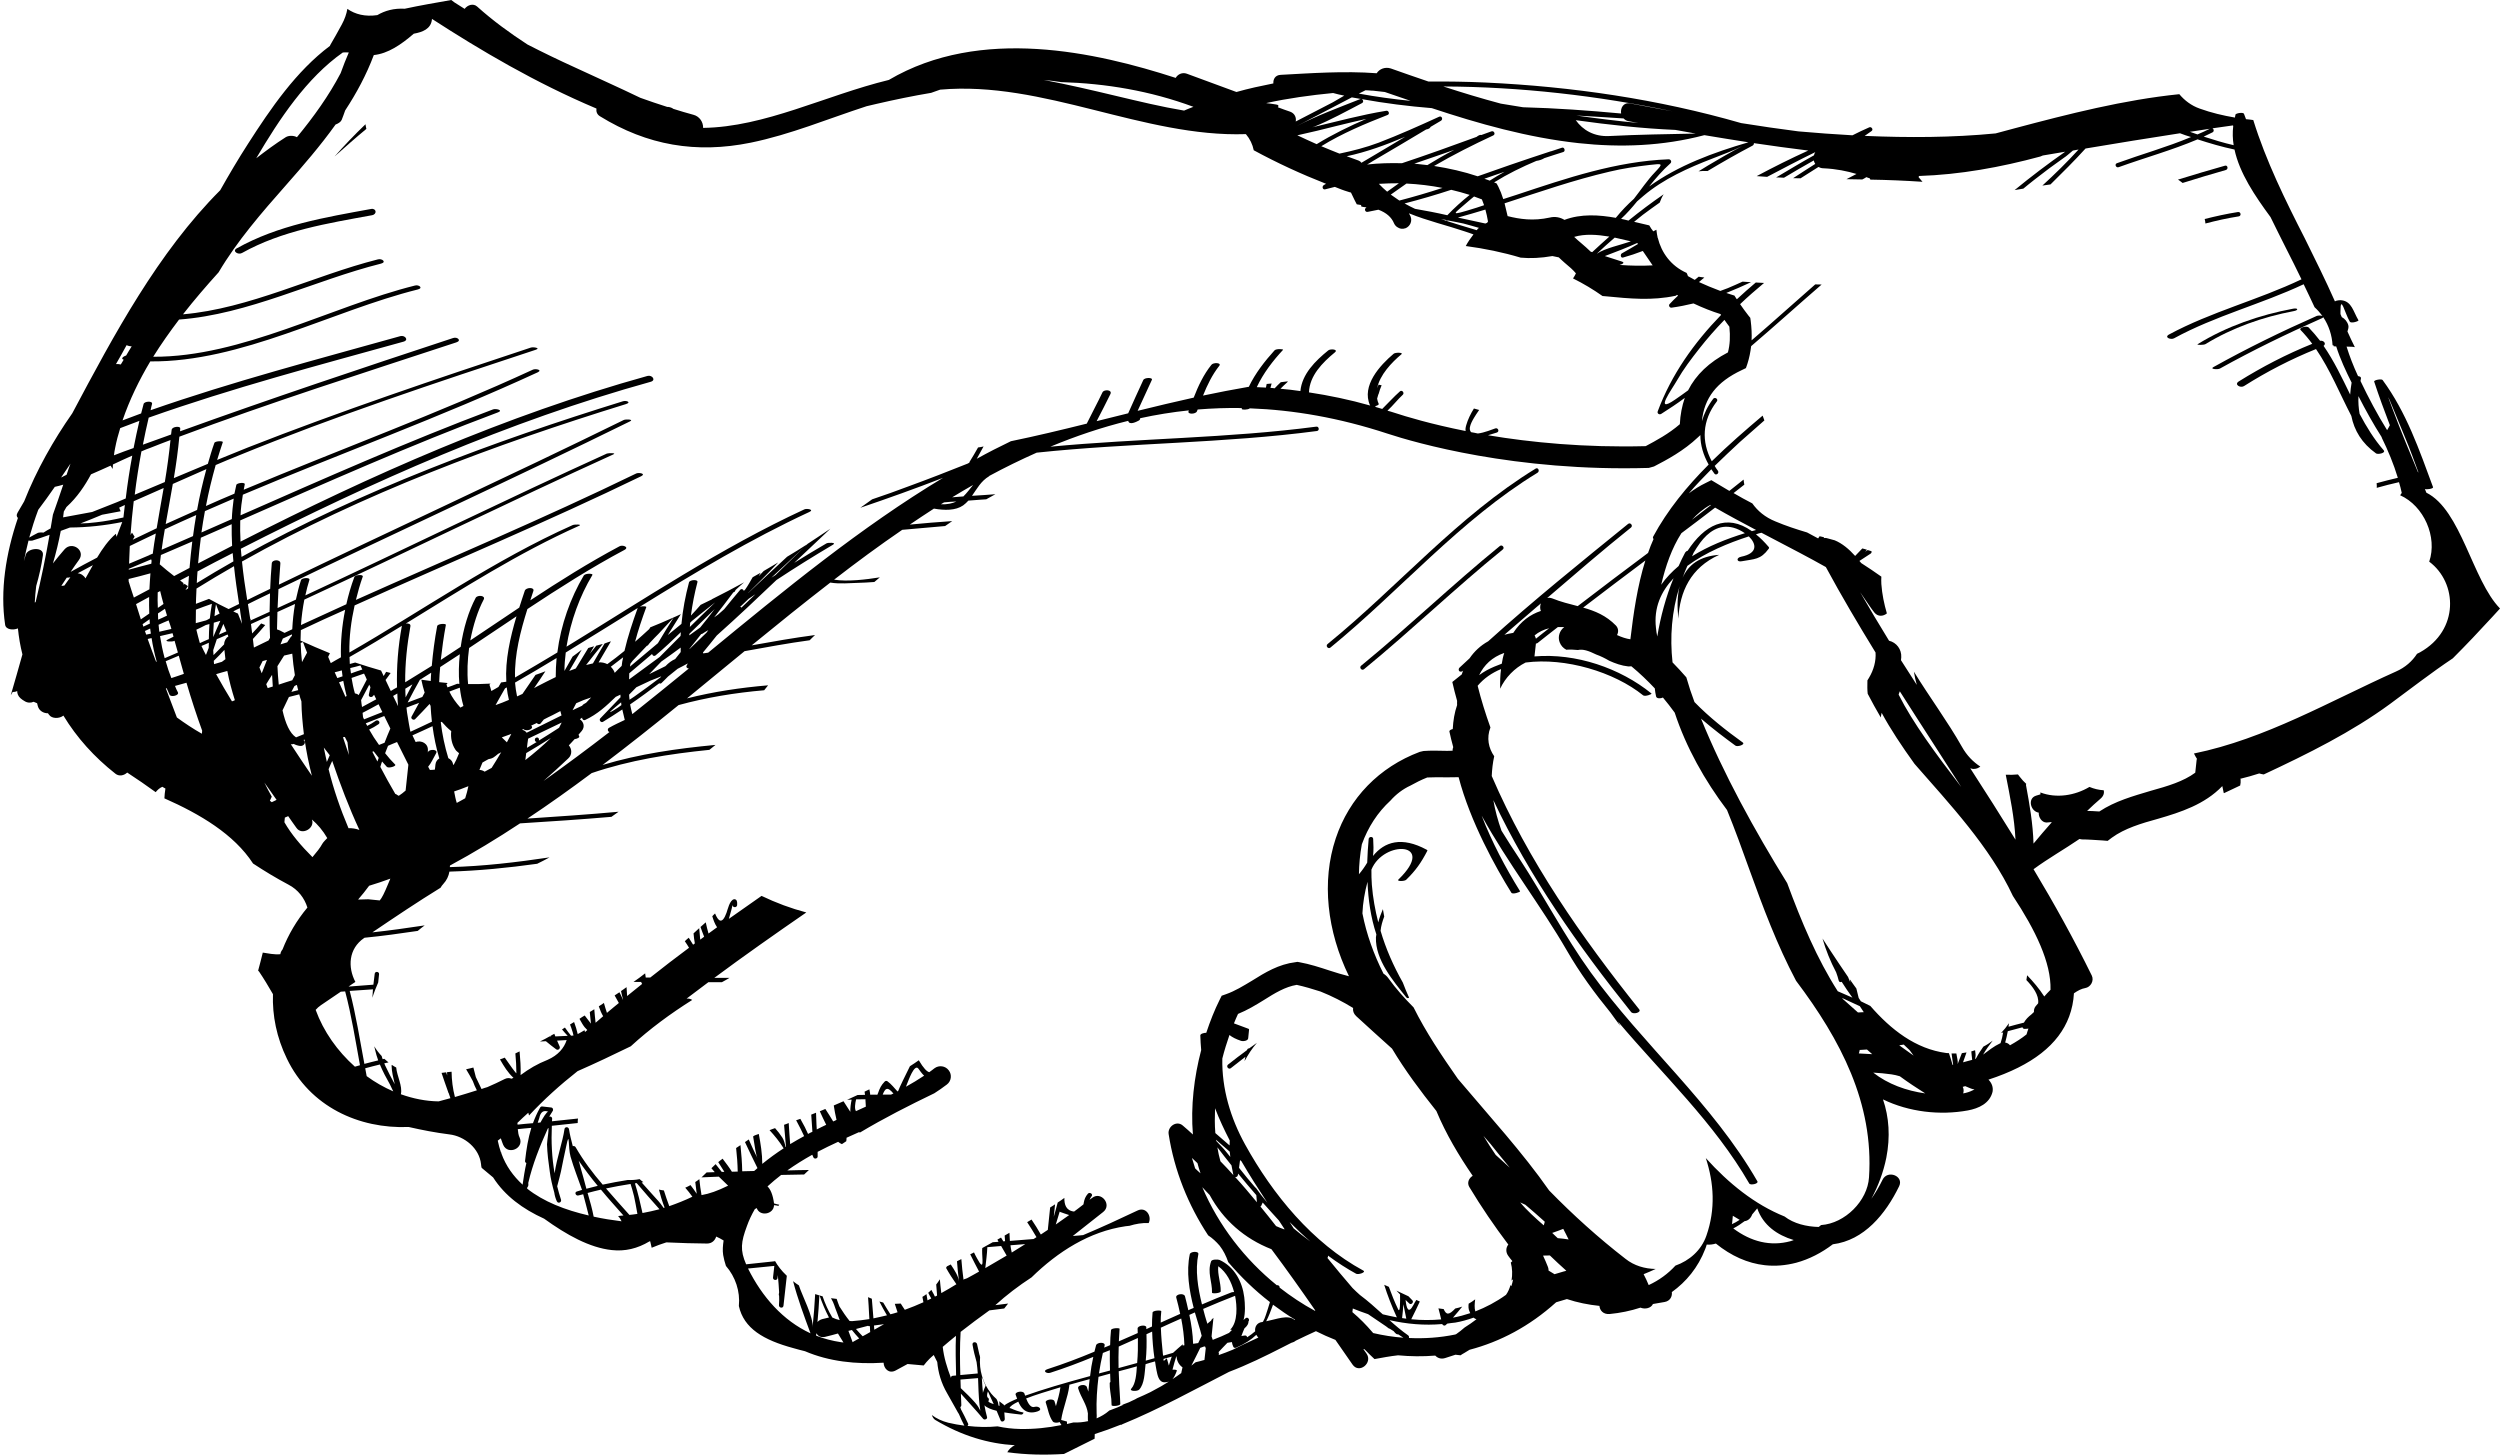 <?xml version="1.0" encoding="UTF-8" standalone="no"?><svg xmlns="http://www.w3.org/2000/svg" xmlns:xlink="http://www.w3.org/1999/xlink" clip-rule="evenodd" fill="#000000" fill-rule="evenodd" height="10013" image-rendering="optimizeQuality" preserveAspectRatio="xMidYMid meet" shape-rendering="geometricPrecision" text-rendering="geometricPrecision" version="1" viewBox="-22.0 0.0 17203.0 10013.0" width="17203" zoomAndPan="magnify"><g><g fill="#000000" id="change1_1"><path d="M8560 7224c-1,0 -1,1 -1,2 -44,32 -88,66 -131,100 -15,13 5,37 20,24 33,-26 66,-52 100,-78 -3,10 -4,20 -6,30 24,-45 52,-88 85,-126 -18,13 -35,25 -53,38 -6,0 -13,3 -14,10z"/><path d="M15154 1538c76,-20 152,-37 229,-49 20,-3 15,-33 -5,-30 -77,12 -153,29 -229,48 3,11 4,21 5,31z"/><path d="M2493 855c-74,71 -145,145 -213,222 72,-64 145,-129 219,-190 -3,-11 -4,-22 -6,-32z"/><path d="M15289 1140c-108,30 -216,63 -324,96 11,7 22,15 32,23 99,-31 198,-61 297,-89 19,-5 14,-35 -5,-30z"/><path d="M16632 4488c-7,4 -15,8 -22,11 -33,51 -81,94 -145,122 -455,204 -899,464 -1390,564 7,14 14,27 22,39l-3 0 -10 93c-81,60 -188,92 -307,125 -120,36 -244,70 -353,142 -32,-2 -61,-4 -84,-4 29,-28 60,-57 92,-84 21,-18 27,-39 22,-58 -34,-2 -67,-10 -98,-23 -101,60 -228,80 -338,38 0,4 0,8 1,13 -10,3 -20,6 -30,9 -62,19 -38,109 18,117 -2,32 21,68 54,68 12,-1 23,-2 33,-3 1,0 1,1 2,2 -42,48 -84,96 -125,146 -4,-137 -27,-269 -52,-404l0 0c1,-2 1,-5 2,-7 -16,-14 -30,-30 -44,-48 -4,-5 -9,-11 -13,-17 -27,3 -55,3 -84,2 29,149 60,296 67,447 -102,-165 -206,-329 -311,-491 6,2 11,3 17,4 3,0 6,0 9,0 17,0 31,-7 43,-16 -49,-32 -93,-76 -127,-137 -97,-172 -222,-340 -330,-516 5,31 11,61 20,91 -36,-57 -73,-113 -109,-170l2 -20c3,-55 -33,-102 -84,-114 -68,-110 -134,-222 -199,-334 39,56 73,109 98,140 25,31 62,26 86,6 -19,-65 -33,-132 -38,-202 -1,-17 -1,-35 0,-51 -45,-32 -91,-63 -138,-93 -4,-5 -8,-10 -13,-15 27,-17 55,-36 78,-51 6,-5 7,-11 5,-16 -8,-2 -17,-5 -26,-8 -6,4 -12,8 -18,12 4,-5 9,-9 13,-14 -11,-3 -21,-7 -32,-9 -14,14 -29,30 -43,45 -3,2 -4,4 -6,7 -43,-48 -90,-87 -141,-108 -18,-5 -37,-10 -55,-15 -2,-1 -4,-1 -6,-1 -5,-1 -10,0 -15,1 1,-1 2,-3 3,-6 -10,-2 -20,-4 -31,-7 -3,4 -6,9 -10,15 -25,-14 -50,-27 -76,-41 -74,-22 -147,-46 -218,-76 -72,-29 -123,-73 -159,-124 -44,-23 -87,-46 -129,-71 25,-19 49,-38 74,-58 -2,-12 -4,-23 -5,-35 -32,26 -65,51 -98,78 -30,-18 -60,-35 -89,-53l-35 -21 -36 18c-44,21 -83,46 -119,73 49,-58 102,-112 155,-166 7,10 14,20 21,30 12,16 36,-4 24,-20 -8,-10 -15,-21 -22,-33 57,-56 116,-111 174,-165 56,-50 112,-99 168,-148 -4,-11 -8,-22 -12,-33 -118,100 -237,203 -350,314 -72,-134 -67,-280 35,-412 12,-15 -13,-33 -25,-18 -38,50 -63,102 -78,155 16,-161 102,-271 274,-352l29 -14 10 -29c13,-40 21,-81 26,-122 164,-140 323,-284 485,-424 -14,-1 -29,0 -44,-1 -142,124 -282,251 -424,373 -5,4 -10,8 -14,12 2,-42 0,-86 -6,-134l-3 -21 -13 -16c-20,-25 -38,-51 -57,-78 53,-51 108,-98 165,-146 -19,-1 -38,-2 -57,-3 -44,37 -88,76 -130,115 -1,-1 -2,-2 -3,-3l-14 -22 -25 -8c-11,-3 -20,-7 -31,-10 58,-23 114,-48 170,-74 -19,-1 -38,-3 -58,-4 -34,16 -67,30 -102,45 -17,6 -34,13 -51,19 -56,-21 -104,-41 -147,-61 12,-11 25,-21 37,-31 -7,-2 -14,-2 -21,-3 -6,-1 -11,-2 -18,-3 -8,7 -18,14 -27,22 -17,-9 -32,-18 -47,-26 -2,-8 -6,-16 -9,-22 -108,-48 -173,-139 -198,-240 -1,0 -1,0 -1,-1 0,0 0,0 0,0 -4,-18 -7,-37 -9,-56 -7,4 -15,8 -22,11 -4,-7 -8,-12 -13,-18l-14 -23 -102 -24c-1,0 -2,0 -3,0 21,-17 41,-33 61,-49 38,-29 77,-56 116,-84 7,-20 16,-40 27,-57 -83,57 -163,117 -242,181 -16,-5 -34,-8 -51,-12 40,-37 76,-78 110,-120 15,-12 29,-26 44,-38 138,-117 309,-193 475,-257 72,-29 138,-51 205,-86 -80,42 -159,88 -236,134 -22,13 -43,26 -65,40 20,-3 41,-3 62,-2 102,-61 205,-120 310,-175 7,-4 10,-11 9,-17 124,18 249,36 374,51 -121,55 -239,114 -355,176 24,2 48,4 72,5 109,-57 218,-115 329,-169 2,-1 4,-2 4,-4 -5,7 -9,16 -11,25 -88,49 -174,101 -260,152 19,0 36,1 54,2 68,-41 136,-80 205,-119 2,9 5,16 10,24 -51,32 -101,65 -152,98 17,0 35,1 51,1 41,-26 82,-52 123,-78 10,5 21,9 34,9 90,4 164,20 228,39 -23,12 -46,24 -69,36 37,0 73,2 109,2 10,-5 19,-10 28,-16 8,3 15,6 23,8 1,3 3,6 4,9 120,2 240,7 359,15 -9,-11 -18,-21 -27,-32 1,-3 2,-5 3,-8 282,-9 562,-60 835,-134 6,-2 11,-4 17,-7 51,-8 102,-17 154,-26 -120,84 -236,172 -348,264 20,-3 40,-7 60,-10 26,-21 51,-42 77,-62 67,-53 136,-104 206,-153 9,-5 32,-25 58,-47 13,-2 26,-4 39,-7 -79,87 -163,169 -249,248l56 -8c82,-81 164,-162 241,-247 217,-36 433,-72 650,-105 25,10 50,18 76,26 -167,70 -340,118 -510,180 -19,7 -6,35 13,27 180,-65 365,-116 542,-191 83,27 168,52 254,70 35,163 140,318 248,465 35,72 71,143 106,213 36,71 72,142 107,215 -297,142 -621,223 -912,380 -35,20 13,38 35,26 284,-155 601,-235 892,-372 25,53 51,105 75,158 20,18 38,39 54,60 -10,-3 -29,-4 -39,0 -242,107 -480,223 -711,352 -28,15 31,18 45,10 227,-126 461,-240 699,-345 7,-3 10,-6 12,-8 38,57 60,124 64,194 2,-1 3,-2 4,-3 1,3 3,6 4,9 6,0 11,0 17,1 27,86 67,171 106,249 -5,28 -8,55 -10,82 -56,-115 -111,-231 -183,-335 21,-15 1,-39 -24,-35 -24,-31 -50,-62 -78,-91 -15,-15 -71,2 -56,17 29,30 56,62 80,95 -176,71 -344,158 -506,259 -33,21 11,47 36,32 158,-100 323,-185 496,-255 98,144 163,306 243,460 20,100 72,188 170,258 12,9 69,-2 53,-21 -67,-77 -119,-162 -166,-251 -7,-40 -10,-80 -8,-122 48,94 101,190 161,284 -1,0 -1,0 -1,1 44,90 82,181 111,277 -49,11 -97,24 -146,37 1,11 2,21 1,32 51,-14 102,-28 153,-39 7,24 14,48 19,74 -3,5 -7,11 -11,16 163,73 258,287 200,457 195,145 207,472 -62,623zm-3589 292c1,-8 6,-15 8,-23 140,221 283,439 423,659 -175,-228 -334,-443 -431,-636zm1045 2031c-16,16 -30,31 -43,46 -34,-53 -75,-101 -118,-146 -1,11 -3,22 -5,33 43,45 88,103 81,160 -6,7 -12,15 -18,21 -9,12 -12,25 -11,39 -5,5 -11,11 -17,16 -23,18 -39,34 -52,57 -35,8 -71,19 -106,28 1,-9 2,-17 3,-24 -16,24 -34,46 -54,67 5,-1 10,-2 14,-4 -4,26 -10,51 -18,75 0,0 -1,0 -2,0 -45,21 -81,51 -118,78 19,-33 42,-65 66,-96 -21,16 -42,30 -64,41 -16,23 -35,51 -47,75 -2,3 -4,6 -5,8 -1,1 -3,1 -5,2 3,-12 5,-28 2,-43 -1,-6 -1,-12 -2,-17 -8,3 -17,5 -26,8 2,19 3,38 6,58 -20,6 -42,12 -63,17 8,-23 16,-45 24,-68 -11,2 -22,4 -32,5 -10,24 -18,48 -28,73 0,0 0,0 -1,0 3,-11 -3,-41 -9,-71 -11,0 -22,0 -33,0 4,26 7,51 11,78 -2,1 -3,1 -4,1 -8,-29 -16,-55 -25,-81 -7,0 -12,0 -18,-1 -212,-28 -382,-162 -523,-324 -21,-11 -43,-21 -65,-32 -5,-8 -10,-15 -15,-23 -6,-22 -11,-43 -16,-65 -15,-21 -31,-42 -45,-63 1,7 2,16 4,22 -6,-12 -11,-26 -16,-38 -22,-32 -43,-63 -63,-93 -38,-57 -76,-114 -113,-172 23,80 54,157 94,233 7,19 13,38 18,58 3,10 13,11 20,7 23,37 48,73 74,109 -33,-15 -67,-29 -101,-44 -143,-224 -249,-476 -348,-744 -226,-366 -438,-751 -593,-1132 82,71 166,134 237,186 14,10 70,-7 50,-22 -114,-82 -231,-174 -332,-278 -20,-53 -39,-110 -56,-170 -30,-35 -62,-69 -95,-103 -19,-174 -6,-350 49,-525 -16,66 -18,141 -9,224 10,-185 84,-350 281,-439 -133,9 -212,68 -252,158 10,-27 21,-55 33,-82 125,-93 284,-158 423,-203 52,51 65,116 -53,140 -36,7 -31,39 5,31 87,-16 129,-10 184,-85 3,-3 5,-9 1,-13 -30,-35 -59,-64 -88,-87 13,-5 25,-8 38,-11 27,14 55,29 82,43 122,64 244,127 361,193 108,200 223,394 342,588 4,58 -12,119 -45,174 -4,6 -7,12 -11,18 -1,35 -1,67 2,92 29,55 58,109 90,163 2,-11 3,-22 6,-32 61,113 139,230 226,351 242,277 519,571 677,909 156,236 264,460 259,646zm-165 307c-34,27 -71,51 -114,75 -8,-11 -20,-17 -33,-19 7,-25 13,-51 18,-78 33,-9 67,-18 101,-27 2,8 9,12 16,11 9,0 17,-1 25,-2 -5,13 -9,27 -13,40zm-371 385c-20,10 -42,17 -65,21 5,-15 4,-32 -3,-45 5,-2 12,-4 17,-5 9,4 18,7 26,11 42,19 47,6 25,18zm-505 -310c10,-2 21,-3 31,-5 12,12 26,25 40,38 9,12 19,25 28,38 -33,-24 -66,-47 -99,-71zm-179 188c41,2 83,6 126,12 19,3 38,7 57,13 57,42 115,80 175,118 -130,-18 -257,-64 -358,-143zm-43 -159c12,10 24,22 36,32 -30,-1 -62,-3 -92,-5 2,-8 5,-15 6,-24 16,-1 33,-2 50,-3zm-62 -255c-34,-30 -67,-60 -101,-90 -1,-1 -2,-2 -4,-3 -1,-2 -1,-3 -3,-6 41,19 81,38 121,56 9,14 18,28 27,41 -13,1 -27,2 -40,2zm-254 1463c-5,4 -11,9 -16,13 -84,-2 -172,-23 -235,-72 -206,-83 -385,-228 -542,-402 56,171 68,351 4,534 -35,101 -117,172 -213,206 -51,56 -113,101 -184,134 -11,-26 -22,-51 -35,-75 29,-11 56,-24 83,-36 -74,-1 -148,-22 -208,-70 -186,-144 -361,-302 -525,-470 -182,-261 -412,-512 -628,-768 -113,-162 -220,-321 -305,-492 -62,-62 -121,-128 -173,-200 -9,-13 -21,-24 -34,-32 -67,-133 -117,-271 -145,-415 3,-73 16,-146 35,-217 5,123 22,244 61,362 -1,7 -2,14 -3,20 -5,155 119,300 208,412 6,8 15,8 20,3 -15,-34 -30,-68 -43,-104 -65,-115 -117,-233 -153,-356 3,-33 13,-66 25,-98 -3,-17 -6,-34 -9,-51 -13,30 -24,60 -32,91 -21,-83 -37,-169 -44,-258 -3,-35 -3,-70 -3,-105 84,-206 455,-192 186,68 -15,14 42,13 53,2 65,-63 103,-117 146,-200 1,-4 -2,-5 -5,-7 -172,-93 -290,-55 -369,43 5,-40 3,-80 1,-118 -2,-18 -29,-16 -31,1 -5,54 -8,108 -10,163 -17,29 -38,58 -57,80 1,-67 7,-135 20,-206 43,-119 109,-220 197,-301 38,-43 85,-79 137,-103 36,-20 75,-40 116,-56 44,-2 89,-2 135,-1 27,0 54,0 81,-1 80,307 256,623 363,795 9,14 62,-5 60,-10 -101,-163 -194,-338 -264,-519 0,1 2,2 2,3 176,320 408,619 584,924 88,153 191,293 301,428 23,31 44,62 67,91 -5,-10 -11,-20 -16,-30 308,365 662,696 903,1114 8,14 66,2 56,-15 -309,-537 -786,-939 -1147,-1438 -179,-248 -323,-526 -491,-783 -42,-63 -83,-127 -123,-192 -25,-70 -44,-140 -56,-210 247,525 584,1003 948,1458 15,19 72,3 56,-18 -398,-498 -764,-1023 -1015,-1606 2,-46 7,-91 17,-136 -39,-56 -54,-126 -26,-198 -34,-95 -64,-191 -88,-287 43,-51 98,-89 161,-115 -6,44 -7,89 -6,135 35,-76 99,-142 175,-180 273,-36 610,65 809,226 13,10 63,-8 57,-13 -216,-175 -520,-279 -805,-255 3,-29 6,-59 10,-89 3,1 7,0 11,-3 46,-37 93,-73 140,-110 14,0 29,0 44,0 -32,24 -46,66 -32,104 9,24 25,41 46,52 26,-2 53,-1 80,2 34,-8 73,5 126,31 31,11 61,26 90,43 40,18 84,34 131,39 7,1 14,-2 21,-1 58,48 111,99 161,152 2,20 5,39 9,56 4,15 31,15 47,7 29,34 55,69 81,104 78,238 206,466 360,670 55,135 105,273 154,410 93,258 191,520 321,765 306,406 536,843 502,1353 -10,161 -165,317 -330,328zm-211 111c-137,37 -270,4 -393,-88 28,-14 54,-32 78,-50 24,-2 44,-22 52,-46 12,-14 23,-28 35,-42 40,116 137,184 251,218 -8,3 -15,6 -23,8zm-396 -175c16,9 31,19 47,28 -18,12 -36,22 -54,30 1,-2 2,-4 2,-6l5 -52zm-1243 118c26,-9 51,-18 76,-28 13,24 25,49 37,73 -25,-4 -49,-7 -75,-9 -5,-4 -9,-8 -14,-13 -7,-7 -15,-15 -24,-23zm80 265c-21,6 -42,12 -64,19 -14,-8 -28,-17 -41,-25 0,-8 -1,-16 -4,-24 -10,-27 -22,-52 -34,-79 16,-1 31,-1 47,-1 37,36 75,71 113,105 -5,2 -11,4 -17,5zm-138 -317c-54,-47 -119,-105 -162,-158 11,5 23,10 35,16 45,38 90,77 134,117 -2,8 -5,17 -7,25zm-415 -616c16,18 32,37 48,55 45,57 90,112 133,164 -32,-29 -65,-59 -97,-88 -29,-43 -58,-87 -84,-131zm192 1034l-6 -7c-7,24 -17,48 -31,67 -68,49 -139,86 -211,114 -7,-22 -5,-54 -1,-83 -14,11 -29,21 -45,30 -2,18 -2,36 5,51 2,6 4,10 6,14 -39,13 -79,24 -119,31 22,-25 44,-51 64,-76 -16,5 -32,10 -48,13 -45,48 -62,44 -80,4 -12,-1 -24,-3 -36,-5 6,23 13,48 19,76 -68,6 -136,6 -206,-1 21,-42 41,-82 59,-122 -8,-3 -16,-8 -24,-11 -7,11 -14,23 -20,35 -35,66 -48,21 -54,-35 9,8 17,17 26,25 12,12 33,-9 21,-22 -9,-10 -18,-19 -27,-28 -27,-13 -55,-26 -83,-39 8,9 16,17 25,26 1,53 1,134 -14,101 -24,-50 -44,-101 -63,-153 -10,-4 -21,-10 -32,-14 22,71 51,145 87,224 -32,-6 -64,-13 -97,-21 -51,-46 -102,-92 -157,-133 -17,-15 -34,-31 -51,-48 -58,-68 -116,-136 -173,-207 2,-2 3,-4 4,-7l0 -9c66,49 132,91 194,125 15,8 71,-10 49,-22 -350,-190 -623,-523 -813,-867 -101,-183 -161,-384 -157,-592 14,-56 31,-109 49,-162 20,16 44,28 79,40 14,5 48,1 50,-17l6 -60c1,-5 -7,-7 -10,-8 -32,-12 -62,-23 -94,-35 9,-22 18,-44 28,-65 64,-26 122,-61 177,-95 76,-48 148,-92 227,-105 54,12 108,28 164,46 80,32 154,70 224,113 -3,19 3,39 21,56 81,75 164,149 247,224 89,149 195,291 305,429 66,158 154,306 250,446 -25,15 -41,46 -24,76 83,138 173,270 269,397 -17,21 -19,52 -1,77 9,13 18,24 29,37 -4,3 -7,7 -11,10 11,40 12,83 5,124 3,-3 8,-6 11,-9 -3,16 -7,32 -12,47zm-743 125c6,32 13,66 20,99 -9,-1 -19,-2 -29,-4 4,-32 7,-64 9,-95zm421 160c-18,16 -37,31 -57,45 -3,1 -5,2 -7,3 -107,22 -213,29 -319,24 2,-6 1,-13 -5,-18 -46,-32 -88,-68 -129,-105 118,27 240,38 363,27 4,9 16,15 24,7 4,-3 7,-7 11,-10 18,-3 36,-5 55,-7 41,-7 84,-19 126,-34 7,6 13,9 20,11 -26,20 -53,39 -82,57zm-629 38c-2,-2 -4,-4 -6,-7 -41,-48 -86,-94 -137,-137 1,-9 2,-17 3,-25 34,14 70,27 105,39 41,28 83,56 124,84 6,5 12,9 17,13 3,2 6,3 8,3 9,6 18,12 27,17 14,18 24,25 30,21 12,7 25,16 37,24 -70,-5 -139,-16 -208,-32zm-575 -764c47,47 94,92 143,134 -40,-29 -78,-59 -115,-90 -9,-15 -19,-30 -28,-44zm-229 -185c2,17 3,32 4,49 -49,-59 -98,-118 -150,-174 8,2 18,-2 19,-13 1,-3 1,-7 2,-10 41,50 82,99 125,148zm155 174c13,19 26,39 38,58l0 4c-20,-7 -39,-15 -57,-23 -36,-45 -71,-91 -108,-135 3,-2 7,-4 7,-8 4,-7 6,-13 9,-19 36,41 74,82 111,123zm-160 -227c0,1 0,3 1,4 -40,-46 -78,-92 -115,-139 2,-17 4,-35 7,-53 3,2 6,5 9,7 56,96 117,192 179,286 -29,-34 -56,-69 -81,-105zm408 849c-85,-46 -166,-100 -243,-160 2,-11 -10,-19 -19,-16 -220,-178 -400,-410 -513,-675 16,18 34,36 51,54 94,173 239,300 425,373 104,139 204,280 302,422 -2,1 -2,2 -3,2zm-140 63c-44,-39 -124,-5 -195,9 18,-35 32,-73 47,-114 50,37 100,72 152,103 -2,1 -3,1 -4,2zm-647 -1009c-12,-11 -25,-22 -37,-34 -8,-24 -15,-48 -22,-72 13,12 26,24 38,36 6,24 13,47 21,70zm102 -277c-5,-57 -4,-114 -2,-171 29,76 64,150 101,222 0,11 -1,23 -1,34 -32,-29 -66,-56 -98,-85zm111 222c4,22 8,44 13,67 -29,-32 -58,-64 -89,-95 -9,-32 -16,-64 -21,-96 31,41 64,83 97,124zm-38 -95c-12,-16 -42,-47 -66,-72 -1,-2 -1,-5 -2,-9 6,6 12,11 20,18 24,21 50,42 74,64 1,12 2,24 4,36 -10,-13 -20,-25 -30,-37zm2224 -3601c-30,24 -61,47 -91,72 -2,-7 -5,-15 -9,-23 29,-24 63,-40 100,-49zm-309 170c-8,24 -13,49 -17,74 -35,13 -70,27 -103,45 -19,10 -36,22 -53,34 34,-70 89,-124 173,-153zm1 -125c74,-64 149,-128 223,-192 9,-8 19,-15 28,-24 -6,17 -7,36 0,52 -73,24 -138,71 -190,151 -22,3 -42,8 -61,13zm768 -63c-68,-70 -145,-101 -226,-124 142,-109 285,-217 428,-324 -55,175 -82,365 -103,542 -29,-4 -59,-14 -92,-29 11,-20 11,-45 -7,-65zm396 -326c-52,125 -90,267 -112,401 -4,-19 -7,-38 -9,-59 -16,-139 35,-251 121,-342zm491 -310c-126,39 -253,89 -364,159 2,-5 5,-9 7,-15 2,-2 2,-4 2,-6 15,-25 30,-49 47,-72 54,-73 130,-130 228,-104 27,7 55,21 80,38zm-365 -92c37,-40 78,-76 128,-103 1,0 2,1 3,2 -43,34 -87,67 -131,101zm160 -84c92,53 187,104 282,154 -9,3 -19,5 -29,8 -177,-126 -328,-39 -442,135 -8,2 -14,7 -17,12 -17,31 -31,62 -45,93 -45,38 -86,80 -120,129 30,-129 73,-252 139,-355 78,-58 155,-117 232,-176zm-5568 3985c4,-9 7,-18 9,-23 6,-13 49,-140 77,-101 7,9 23,34 39,48 -41,27 -83,53 -125,76zm-160 54c16,-39 30,-61 74,-7 -5,2 -11,4 -16,7 -19,0 -38,0 -58,0zm-183 33c21,0 42,0 64,-1 1,18 2,36 3,51 -23,11 -45,21 -68,31 -11,-17 -6,-52 1,-81zm1374 861c9,-30 18,-60 27,-89 2,1 2,3 4,3 15,5 38,14 61,21 -31,22 -62,43 -92,65zm-312 143c34,-3 68,-5 102,-8 -31,20 -62,39 -93,58 -4,-17 -7,-33 -9,-50zm-159 13c31,-3 63,-5 95,-8 13,22 25,44 38,66 -49,28 -98,57 -147,86 5,-45 12,-95 14,-144zm1896 514c-2,0 -3,0 -4,1 -38,4 -53,35 -49,64 -17,15 -35,28 -55,41 -2,-7 -7,-14 -17,-12 -8,1 -16,2 -23,4 5,-16 14,-35 21,-53 20,-17 29,-33 28,-48 12,-13 -6,-34 -20,-22 -5,4 -10,8 -14,13 14,-52 10,-113 5,-157 -13,-108 -69,-211 -170,-257 -11,-5 -53,-5 -58,9 -28,78 8,139 6,216 0,9 60,4 60,-9 1,-63 -23,-114 -17,-173 58,43 90,107 109,178 -7,0 -14,0 -18,2 -68,26 -136,54 -203,83 -28,-113 -48,-235 -25,-346 4,-23 -55,-19 -59,1 -25,119 -4,248 27,369 -12,5 -25,10 -37,16 -7,-33 -15,-65 -23,-96 -7,-25 -67,-15 -60,9 10,36 19,74 27,112 -45,20 -89,40 -134,60 0,-26 1,-52 4,-78 0,-9 -59,-6 -60,9 -3,32 -4,64 -4,96 -13,6 -26,12 -39,18 0,-4 0,-8 0,-13 -2,-20 -62,-12 -60,10 1,9 0,19 1,30 -43,19 -86,38 -130,57 2,-29 3,-57 5,-86 1,-8 -58,-6 -59,9 -4,34 -5,69 -6,103 -14,6 -27,12 -41,17 1,-4 2,-9 3,-14 7,-26 -53,-24 -59,-1 -4,15 -7,29 -11,43 -105,44 -213,85 -322,120 -39,12 -7,34 19,25 100,-32 198,-69 295,-109 -10,44 -17,87 -22,132 -174,47 -333,94 -447,135 -2,-6 -3,-11 -5,-15 -9,-23 -68,-12 -60,9 3,9 7,18 10,27 -40,17 -71,32 -90,47 -1,-2 -1,-4 -1,-5 -11,-8 -21,-16 -32,-25 1,11 1,21 2,32 -2,-1 -4,-1 -7,-2 -2,-13 -4,-25 -7,-31 -2,-4 -5,-9 -7,-14 -13,-12 -26,-24 -37,-38 -59,-74 -83,-163 -76,-249 -1,-7 -2,-14 -5,-20 -5,-24 -10,-48 -16,-72 -6,-18 -34,-15 -31,5 7,42 17,81 28,120 4,25 6,52 8,78 -40,4 -80,8 -120,11 -3,-99 -4,-198 2,-297 65,-51 131,-100 198,-148 34,-4 68,-9 102,-13 9,-11 18,-22 27,-34 -30,4 -59,7 -88,11 77,-70 160,-133 249,-191 181,-177 399,-316 647,-352 9,-1 18,-2 27,-3 42,-13 87,-21 132,-19 24,-46 -18,-115 -77,-86 -124,59 -248,116 -374,169 -24,3 -48,4 -71,6 72,-56 143,-113 209,-165 63,-50 -14,-146 -76,-97 -6,5 -12,9 -18,13 4,-8 8,-16 14,-24 13,-14 -12,-32 -25,-18 -18,21 -24,38 -29,64 0,4 -1,7 -2,10 -21,17 -43,33 -64,49 -56,-6 -68,-49 -67,-94 -15,11 -30,22 -46,32 -8,33 -18,65 -27,98l9 -86c-11,8 -23,15 -34,22l-16 154c-16,11 -32,21 -48,32 -20,-36 -42,-70 -64,-103 -10,6 -20,12 -30,18 22,34 44,68 64,103 -6,5 -13,8 -20,13 -55,4 -108,9 -163,13 -1,-19 -2,-37 -3,-56 -11,6 -22,13 -33,19 1,13 2,26 3,39 -4,1 -8,1 -12,1 -5,-8 -11,-17 -16,-26 -8,5 -17,10 -25,14 2,5 5,10 8,15 -13,1 -27,2 -40,3 -24,13 -48,27 -72,40 0,5 0,10 -1,16 -1,57 19,156 -35,55 -8,-13 -14,-27 -21,-41 -8,5 -17,9 -26,13 20,40 40,80 61,119 -27,15 -54,31 -81,45 -6,3 -13,5 -20,7 -2,1 -4,3 -6,4 -7,-47 -11,-95 -15,-142 -10,5 -20,10 -30,15 3,46 8,92 14,138 -5,-36 -30,-76 -57,-116 -9,4 -18,9 -26,13 -3,3 -5,8 -6,11 21,38 45,75 71,112 -34,21 -69,42 -104,61 -4,-31 -7,-63 -10,-95 -8,13 -16,25 -25,36 1,12 2,25 3,37 1,15 2,27 3,39 -4,2 -9,5 -15,7 -5,-12 -12,-24 -20,-38 -1,-3 -3,-5 -4,-8 -7,7 -15,14 -22,20 7,13 13,26 21,39 -9,4 -17,9 -26,13 -2,-14 -5,-29 -7,-43 -9,7 -18,13 -28,19 2,10 4,21 7,37 -42,19 -84,36 -128,52 -10,-14 -19,-29 -28,-43 -14,1 -28,2 -41,2 6,19 13,39 19,58 -16,5 -32,10 -49,14 -16,-26 -33,-51 -48,-78 -1,-1 -1,-2 -2,-3 -8,-2 -17,-5 -26,-7 16,32 33,63 52,95 -31,8 -62,14 -93,21 -4,-45 -7,-90 -11,-135 -8,-3 -17,-7 -26,-11 3,38 5,77 7,116 1,11 2,23 2,35 -39,6 -78,11 -119,14 -6,0 -11,0 -17,-1 -25,-31 -48,-65 -70,-100 -7,-17 -13,-34 -19,-52 -13,-1 -26,-3 -39,-5 5,9 9,18 14,27 6,14 11,28 16,43 10,27 21,54 30,81 -18,-4 -35,-10 -51,-18 -28,-47 -50,-96 -67,-146 -7,-1 -14,-4 -21,-6 18,52 39,102 65,152 -15,3 -30,8 -46,11 -14,4 -25,11 -33,20 6,-61 10,-123 13,-183 -10,-4 -19,-5 -29,-9 -4,77 -10,154 -18,229 8,-70 -73,-221 -94,-289 -14,-9 -27,-18 -40,-29 32,122 76,240 120,359 -190,-88 -333,-251 -430,-446 61,-6 121,-12 181,-18l-9 80c-2,20 29,23 31,4l2 -21c4,40 7,79 9,119 -3,10 -3,18 0,24 1,21 1,42 -1,65 0,19 29,23 31,3l23 -206c-1,-1 -2,-1 -2,-2 -35,-33 -61,-67 -80,-101l-1 3c-65,7 -131,14 -197,21 -43,-98 -35,-154 5,-262 14,-40 33,-80 55,-118 4,-2 9,-5 13,-7 20,60 117,44 119,-20 10,0 20,3 30,5 2,-2 4,-6 6,-8 -13,-3 -25,-5 -36,-9 -8,-61 -25,-98 -45,-117 30,-27 61,-54 94,-79 53,-1 105,-2 158,-3 11,-11 22,-21 33,-31 -50,1 -99,1 -149,3 55,-39 113,-75 172,-108 3,6 5,12 8,18 5,13 28,10 29,-5 0,-11 0,-22 0,-33 46,-24 93,-47 141,-69 8,7 17,12 26,16 10,-7 20,-14 30,-20 1,-7 2,-15 2,-24 29,-13 58,-26 87,-39 2,1 3,2 4,4 167,-100 339,-187 513,-271 29,-19 58,-38 86,-60 31,-23 37,-68 13,-98 -23,-31 -67,-37 -98,-14 -12,10 -24,18 -36,27 -17,-5 -38,-25 -72,-82 -20,14 -40,28 -61,41 -29,59 -74,149 -81,171 -2,1 -3,2 -5,2 -23,-25 -40,-48 -68,-69 -7,-6 -16,-3 -21,3 -23,24 -33,45 -44,77 -2,4 -3,7 -5,12 -17,-1 -32,0 -49,0 -1,-13 -4,-25 -6,-37 -11,5 -22,10 -33,16 1,7 2,14 3,22 -17,0 -34,0 -51,1 -24,11 -48,22 -72,33 10,-1 21,-1 31,-1 -6,28 -10,59 -9,84 -16,-24 -31,-49 -47,-73 -22,10 -45,20 -67,29 5,33 11,66 19,99 -7,4 -15,8 -23,11 -17,-29 -35,-57 -54,-86 -12,5 -25,11 -38,16 13,29 28,61 44,93 -22,10 -43,21 -65,32 0,-12 -1,-23 -2,-35 -1,-27 -2,-53 -3,-80 -11,5 -22,9 -33,13 3,39 5,79 8,118 -11,4 -20,10 -30,15 -7,-15 -15,-31 -22,-47 -10,-19 -20,-38 -31,-57 -10,3 -19,7 -29,10 2,4 4,8 6,11 17,32 34,65 49,98 -32,17 -64,36 -96,55 -4,-48 -7,-96 -10,-145 -11,4 -21,9 -32,12 4,50 9,100 13,150 0,1 0,1 0,1 -1,1 -2,1 -3,2 -4,-21 -11,-49 -22,-65 -15,-23 -32,-45 -50,-65 -13,4 -25,9 -38,14 35,38 68,78 97,125 -51,33 -100,69 -147,107 0,-69 -11,-138 -24,-206 -9,3 -19,7 -28,10 -3,2 -7,5 -11,7 11,69 20,131 30,150 -21,-42 -41,-85 -60,-129 -9,6 -17,12 -26,18 28,60 56,119 86,179 -7,7 -16,14 -23,20 -27,1 -55,2 -82,2 -1,-60 -6,-120 -12,-180 -10,7 -20,13 -30,20 6,54 10,107 11,162 -13,0 -26,0 -40,1 -18,-29 -40,-58 -62,-87 0,-1 -1,-2 -1,-3 -11,8 -21,15 -31,24 13,21 27,43 41,65 0,1 0,1 0,2 -5,0 -11,0 -17,0 -13,-17 -27,-35 -42,-53 -10,10 -19,19 -29,28 8,9 15,18 23,27 -18,1 -37,1 -56,2 -11,11 -22,21 -32,31 -2,1 -3,2 -4,3 40,-2 80,-4 120,-5 21,21 42,41 64,62 -73,36 -130,56 -183,65 -7,-37 -11,-73 -15,-110 -9,7 -18,14 -28,20 4,28 7,54 10,81 -13,-20 -28,-41 -43,-60 -12,7 -24,13 -36,18 17,20 34,40 49,62 -51,25 -105,46 -159,65 -14,-36 -25,-71 -37,-108 -11,-2 -23,-3 -34,-6 5,19 10,38 16,58 9,29 17,51 23,66 -2,1 -4,1 -7,2 -11,-17 -29,-41 -55,-68 -33,-36 -65,-72 -96,-107 4,0 8,-1 12,-2 -9,-7 -18,-13 -26,-21 -29,6 -56,7 -82,6 -58,9 -116,20 -172,32 -69,-80 -133,-165 -186,-257 -4,-8 -13,-10 -20,-8 -10,-39 -20,-77 -26,-117 -4,-18 -29,-17 -31,0 -12,86 -53,198 -68,304 -19,-108 -24,-218 -19,-327 59,-6 119,-13 178,-19 0,-10 0,-20 2,-31 -60,6 -119,13 -179,19 0,-6 0,-11 1,-17 1,-12 -10,-18 -20,-15 8,-13 16,-26 24,-39 6,-9 1,-23 -11,-24l-61 -7c-8,-1 -13,4 -16,10 -20,35 -35,70 -48,105 -35,3 -71,6 -106,10 0,-4 -1,-8 -1,-12 24,-24 50,-47 75,-70l5 19c103,-111 216,-212 334,-305 123,-54 245,-112 366,-171 132,-121 274,-225 423,-319 -11,-7 -24,-11 -39,-9 50,-38 100,-75 150,-113 31,0 62,0 93,0 18,-9 35,-20 53,-30 -35,0 -70,0 -105,0 206,-153 417,-301 633,-450 -106,-28 -208,-66 -308,-114 -76,53 -150,105 -225,158 13,-45 25,-88 26,-97 -3,20 28,23 31,3 1,-11 1,-22 -4,-33 -3,-5 -10,-9 -17,-8 -31,6 -44,72 -52,93 -31,86 -58,56 -79,5 -6,6 -13,12 -19,19 8,26 16,51 33,76 -20,14 -39,29 -59,43 -8,-26 -13,-51 -19,-77 -12,11 -24,21 -36,32 8,23 16,45 25,67 -9,7 -18,13 -27,20 -2,-26 -4,-53 -7,-79 -12,12 -26,24 -39,36 2,24 5,48 9,69 -4,3 -8,6 -12,9 -10,-17 -20,-33 -30,-48 -9,7 -18,15 -27,24 10,14 20,30 29,45 -90,67 -179,135 -267,205 -10,-1 -20,0 -31,0 -1,-10 -2,-19 -4,-29 -26,21 -53,40 -80,59 18,0 35,0 52,0 2,5 5,10 7,14 -35,28 -69,55 -103,83 -1,-20 -3,-40 -4,-61 -13,9 -25,18 -38,27 4,21 9,41 14,58 -1,0 -1,0 -1,1 -7,-18 -16,-35 -24,-51 -11,7 -22,14 -33,22 10,17 20,35 29,52 -28,22 -55,46 -82,68 -8,-22 -14,-46 -21,-69 -1,1 -2,2 -3,3 -11,7 -22,14 -32,21 8,24 18,48 30,68 -18,15 -34,30 -52,45 -4,-30 -6,-62 -9,-93 -10,6 -20,13 -31,19 3,27 5,53 8,80 0,0 -20,-27 -43,-56 -12,7 -24,14 -36,23 8,15 16,29 20,35 11,18 22,31 34,42 -5,5 -11,9 -16,14l-3 -13c-16,10 -32,19 -47,27 -6,-28 -15,-56 -25,-83 -9,5 -19,11 -28,17 2,7 6,14 8,21 9,27 15,45 16,55 -5,1 -12,0 -17,1 -12,-14 -28,-36 -42,-56 -7,5 -14,9 -20,13 12,14 25,30 39,44 -28,1 -57,3 -85,4 -3,-6 -5,-12 -7,-18 -9,4 -18,10 -27,15 1,1 1,3 2,4 -1,0 -3,0 -5,0 0,-1 -1,-1 -1,-2 -23,13 -45,25 -68,36 14,-1 27,-2 41,-2 23,19 46,38 71,56 14,9 29,-5 24,-19 -6,-14 -12,-27 -18,-41 23,-2 44,-2 66,-4 -18,56 -60,105 -131,136 -71,28 -128,62 -186,105 2,-54 -2,-109 -7,-163 -10,5 -19,9 -29,14 4,45 7,90 7,136 0,6 -46,-57 -80,-107 -11,5 -22,8 -33,12 29,50 53,90 93,127 -5,2 -10,4 -14,6 -13,-6 -30,-6 -46,2 -40,20 -80,39 -120,56 -14,4 -27,8 -40,13 -13,-28 -26,-55 -39,-82 -6,-24 -12,-49 -17,-66 -17,4 -33,9 -50,12 17,28 33,56 46,81 8,22 17,44 28,64 -50,16 -100,31 -151,46 -15,-57 -22,-115 -23,-174 -11,1 -21,2 -31,3 0,8 0,16 1,23 -3,-7 -5,-15 -7,-22 -11,2 -21,3 -32,4 14,43 30,87 45,130 1,5 2,7 4,9 4,11 8,24 12,35 -27,7 -54,15 -81,22 -88,-1 -176,-19 -260,-49l0 0c13,-56 -27,-125 -32,-184 -10,-5 -20,-11 -30,-18 0,2 -1,3 -2,4 1,44 12,86 22,129 -24,-43 -46,-87 -67,-131 -2,-4 -3,-9 -5,-13 10,-2 20,-4 29,-6 -10,-8 -19,-16 -29,-25 -4,1 -8,2 -11,3 -3,-7 -5,-14 -7,-22 -19,-20 -37,-43 -51,-67 2,8 4,17 6,26 5,24 13,47 21,71 -31,7 -63,16 -95,24 -31,-166 -58,-337 -101,-502 54,-4 107,-8 160,-11 -1,19 -3,39 -4,58 11,-36 25,-71 40,-105 2,-19 4,-38 6,-57 2,-19 -28,-22 -30,-3 -3,25 -6,50 -9,75 -56,4 -113,9 -170,13 -1,0 -1,0 -1,0 16,-11 31,-22 47,-32 -53,-101 -48,-228 60,-302 1,-1 2,-1 3,-2 123,-12 244,-29 366,-47 15,-13 32,-26 48,-38 -120,18 -239,35 -360,48 155,-105 310,-209 469,-307 6,-10 12,-19 19,-26 23,-25 37,-54 42,-85 202,-6 403,-26 604,-54 28,-14 57,-28 85,-44 -228,34 -456,61 -686,67 0,-4 1,-7 1,-11 163,-88 323,-185 482,-290 209,-13 419,-27 629,-45 16,-12 32,-23 49,-35 -209,19 -418,33 -627,47 149,-99 296,-204 442,-313 261,-89 534,-132 810,-160 14,-11 28,-23 42,-34 -264,25 -525,62 -777,138 177,-134 351,-272 523,-412 190,-52 389,-85 589,-102 9,-12 18,-23 27,-34 -189,16 -377,44 -558,90 80,-66 160,-131 240,-197 52,-43 104,-85 156,-128 150,-27 299,-55 448,-75 12,-13 25,-24 37,-36 -145,19 -291,45 -436,71 181,-148 361,-293 541,-432 64,11 139,3 189,2 38,-1 76,-3 114,-6 13,-11 25,-21 38,-32 -95,15 -222,31 -315,16 155,-120 311,-235 469,-343 99,-9 197,-18 295,-26 17,-11 33,-23 49,-34 -97,6 -195,15 -292,24 55,-37 110,-74 166,-110 73,13 149,14 201,-22 14,-10 25,-21 36,-33 26,-2 53,-4 79,-6l44 -3c21,-12 42,-24 63,-35 -53,4 -107,8 -161,11 34,-48 61,-101 118,-135 0,-1 1,-1 1,-2 107,-58 216,-111 326,-160 641,-68 1288,-64 1929,-149 19,-3 14,-33 -5,-30 -607,80 -1221,80 -1830,138 175,-73 353,-133 536,-178 7,33 58,6 73,-2 7,-4 10,-10 9,-16 110,-24 221,-42 335,-54 -1,2 -2,4 -2,6 -9,23 51,21 58,0 2,-4 4,-8 5,-12 100,-8 201,-12 304,-10 0,2 -1,4 -1,6 -1,7 43,7 56,-4 301,11 615,65 947,174 189,62 877,263 1798,236l36 -10c87,-45 204,-107 304,-202l15 -14c0,69 20,137 57,203 -150,150 -284,314 -382,496 -3,7 -1,12 3,16 -14,31 -27,63 -38,96 -162,121 -323,242 -484,366 -57,-15 -116,-29 -175,-53 -13,-5 -24,-5 -35,-3 191,-164 381,-328 577,-485 15,-13 -4,-37 -20,-25 -323,262 -653,528 -963,808 -54,30 -96,70 -128,117 -23,21 -47,43 -70,65 -8,8 -7,27 9,27 5,0 9,-1 14,-5 1,-1 2,-3 3,-5 -3,10 -7,19 -10,29 -22,17 -43,35 -65,52 10,44 21,88 33,130 -1,10 0,20 0,29 -18,52 -27,107 -30,165 -13,3 -24,9 -23,17 8,36 16,71 26,106 0,1 0,2 0,3 -3,7 -5,15 -4,23 -13,0 -25,0 -37,1 -56,-1 -111,-3 -163,1l-26 6c-279,105 -485,316 -578,595 -99,296 -60,639 91,949 -44,-11 -87,-24 -133,-39 -67,-22 -137,-45 -210,-58l-12 -2 -12 2c-117,14 -210,71 -301,128 -60,36 -117,71 -177,92l-31 11 -14 28c-35,70 -65,146 -92,227 -17,0 -41,7 -41,18 1,34 3,68 6,101 -49,186 -73,388 -57,581 -23,-21 -46,-42 -70,-62 -43,-37 -105,8 -97,59 39,252 135,489 272,697 29,19 55,43 79,71 25,32 45,71 59,113 87,102 183,195 287,275 -9,30 -18,60 -28,89 -5,17 -12,32 -20,47zm-208 192c-32,14 -64,25 -97,37 4,-5 3,-13 0,-21 20,-21 40,-43 61,-64 10,-1 21,-3 31,-5 1,10 4,20 9,31 2,8 12,11 19,8 62,-27 106,-56 140,-89 3,7 8,13 14,19 -60,27 -119,55 -177,84zm-194 70c-20,6 -41,11 -61,16 -9,8 -19,15 -29,23 1,-1 1,-1 1,-2 20,-40 41,-80 60,-120 9,-3 17,-6 25,-9 3,0 5,0 8,-1 2,4 3,8 5,12l-9 81zm-159 90c-20,15 -40,28 -61,42 13,-15 22,-35 30,-58 2,-6 -14,-8 -30,-7 8,-31 17,-63 27,-94 3,32 15,59 42,78 -3,11 -5,23 -8,35 0,1 0,3 0,4zm-185 -102c-20,5 -40,11 -60,17 6,-61 7,-122 5,-182 13,-6 26,-12 39,-18 2,61 7,123 16,183zm119 -11c-7,21 -14,41 -20,62 -4,-17 -9,-33 -14,-50 -7,6 -14,12 -21,18 -1,-5 -1,-9 -2,-14 19,-5 38,-10 57,-16zm87 -78c-4,1 -8,2 -12,2 0,-3 0,-6 1,-9 -23,19 -45,39 -67,59 -22,7 -45,13 -68,20 -1,-4 -1,-7 -2,-11 -6,-59 -12,-121 -14,-182 47,-21 93,-43 140,-63 12,61 20,122 22,184zm109 -103c3,9 6,22 10,38 -8,17 -16,33 -24,50 -12,1 -23,4 -35,5 -2,-66 -12,-134 -26,-199 13,-6 26,-11 38,-17 12,42 25,83 37,123zm240 -236c13,66 20,179 -33,231 -1,1 4,2 12,2 -6,7 -14,13 -21,21 -30,15 -68,31 -112,48 -3,-8 -6,-16 -8,-24l13 -128c-5,5 -11,11 -16,16l2 2c-10,7 -19,15 -28,23 -5,-18 -11,-35 -16,-53 -4,-16 -9,-32 -13,-49 73,-31 146,-62 219,-90 0,0 1,0 1,1zm-801 348c44,-19 88,-40 132,-59 1,57 0,113 -5,170 0,1 0,1 0,2 -42,12 -85,23 -128,35 -1,-49 -1,-99 1,-148zm-136 185c7,-46 16,-94 27,-141 16,-6 32,-12 48,-19 -1,47 0,93 1,140 -25,6 -51,14 -76,20zm377 116c-8,5 -17,9 -24,13 -29,14 -59,28 -90,41 -5,3 -10,6 -16,9 -14,7 -27,12 -40,19 -17,6 -34,13 -50,19 4,0 8,-2 12,-2 -14,6 -27,12 -40,18 -20,8 -40,15 -60,23 0,1 0,1 0,1 -25,22 -55,39 -85,52 1,-13 1,-25 0,-35 -3,-86 3,-169 13,-251 26,-7 53,-14 80,-22 0,20 1,39 2,58 -3,2 -5,4 -5,7 -1,38 7,73 11,110 1,15 2,28 2,42 1,11 60,5 60,-8 0,-14 -1,-29 -2,-42 -4,-61 -7,-122 -9,-183 42,-11 84,-22 125,-34 -3,50 -8,120 -38,153 -18,19 41,21 54,7 37,-40 37,-117 43,-167 0,-3 1,-6 1,-8 21,-7 43,-13 65,-19 3,20 6,41 10,61 7,32 14,82 55,83 11,0 21,-2 30,-5 -34,22 -69,42 -104,60zm-552 221c-15,3 -30,7 -45,11 0,-6 0,-12 0,-17 -14,-3 -26,-8 -40,-11 12,-81 46,-155 56,-235 1,-3 0,-5 -1,-7 45,-12 92,-25 141,-39 -4,29 -6,57 -9,86 -3,-10 -7,-20 -10,-31 -8,-25 -67,-15 -60,9 20,65 59,109 67,172 0,16 -1,32 0,47 0,2 1,4 2,6 -33,7 -67,11 -101,9zm-588 -169c-10,-7 -8,-25 -1,-45 13,29 26,59 40,88 -25,-8 -41,-16 -36,-22 4,-7 4,-17 -3,-21zm220 214c-52,-1 -104,-7 -155,-18 -68,7 -138,5 -207,-3 5,-4 8,-10 4,-17 -16,-35 -32,-66 -48,-96 -1,-5 -3,-11 -5,-16 4,-3 7,-8 7,-14 -1,-26 -2,-52 -3,-79 48,55 100,109 153,173 8,10 31,3 27,-12 -8,-27 -13,-54 -18,-81 16,17 47,29 84,38 9,21 18,43 27,65 6,17 30,7 29,-9l-3 -45c53,9 102,13 115,15 8,1 16,-6 17,-14l0 0c-31,-6 -61,-17 -90,-30 -2,0 -5,0 -6,-1 4,-13 25,-27 60,-44 8,18 18,37 33,51 28,27 65,28 100,16 38,-12 8,-40 -21,-31 -27,9 -46,-27 -58,-58 61,-24 143,-49 236,-77 -6,44 -19,87 -31,130 -3,-13 -7,-23 -10,-34 -8,-22 -67,-10 -60,9 15,43 21,93 49,131 7,9 31,11 46,3 4,7 9,14 13,21 -93,19 -189,29 -285,27zm-263 -353c0,0 2,0 2,0 8,19 16,37 24,56 -7,14 -12,28 -17,43 -1,2 -1,5 -1,9 -4,-36 -6,-72 -8,-108zm-147 13c40,-3 80,-7 121,-10 2,61 4,123 10,183 9,74 13,34 -31,-15 -31,-35 -64,-67 -98,-99 -1,-20 -1,-40 -2,-59zm-53 -26c-9,0 -13,8 -12,15 0,-1 -1,-1 -1,-2 -26,-69 -48,-138 -56,-212 30,-26 60,-51 91,-76 -4,90 -1,182 1,273 -7,0 -15,1 -23,2zm-540 -317c-1,-10 -1,-20 -2,-29 23,-3 46,-6 69,-9 -22,13 -44,25 -67,38zm-80 45c-15,-16 -32,-33 -46,-50 27,-7 55,-15 83,-22 2,2 6,3 10,3 1,-1 2,-1 3,-1 0,10 1,20 1,30 0,3 1,7 1,11 -17,10 -34,20 -52,29zm-62 36c-2,1 -4,4 -7,5l-29 -78c8,-2 16,-4 24,-6 16,20 32,39 50,58 -13,7 -25,14 -38,21zm-86 5c-61,-9 -118,-24 -172,-45 0,-6 1,-11 2,-17 10,20 31,32 60,25 30,-7 59,-15 88,-23 12,20 25,41 38,62l-16 -2zm-1367 -889c-15,-69 -31,-138 -52,-204 4,-1 8,-2 12,-2 51,61 104,120 157,180 -39,10 -78,19 -117,26zm-90 13c-54,-61 -108,-120 -161,-182 56,-12 112,-22 169,-31 9,28 17,57 24,85 6,26 15,76 23,121 -18,3 -37,5 -55,7zm-54 44c-64,-8 -129,-18 -192,-32 -10,-53 -25,-106 -40,-157 -1,-2 -1,-4 -2,-6 31,-8 61,-16 92,-23 50,61 103,119 155,178 -12,1 -25,2 -37,4 10,10 18,22 24,36zm-295 -417c41,59 84,117 131,173 -26,6 -52,13 -78,20 -13,-50 -27,-100 -41,-149 -5,-21 -9,-35 -12,-44zm-282 -261c4,-11 7,-22 11,-33 8,-41 29,-56 62,-43 -11,-2 -38,45 -54,74 -6,0 -13,1 -19,2zm-73 453c1,-3 2,-7 2,-10 6,-4 8,-13 6,-29 30,-129 78,-249 133,-371 17,-38 -5,90 -4,105 2,63 10,126 19,188 6,49 18,97 31,144 3,21 9,42 18,61 9,18 35,6 28,-13 -10,-30 -18,-60 -26,-91 11,-41 24,-91 26,-102 11,-58 24,-116 36,-173 25,-121 12,8 30,71 22,77 52,152 79,229 0,-1 0,0 0,0 -12,4 -24,7 -36,11 -19,6 -6,33 12,27 11,-3 22,-5 32,-8 13,49 26,97 38,146 -161,-37 -311,-95 -424,-185zm-5 -176c-11,49 -19,99 -26,149 -64,-59 -115,-129 -146,-215 0,-2 0,-3 1,-4 -2,-1 -3,-2 -4,-3 -9,-26 -16,-53 -22,-81 8,-6 15,-11 21,-16 8,24 16,44 17,46 33,72 145,23 113,-50 -9,-18 -11,-38 -13,-59 31,-4 62,-6 93,-9 -22,72 -34,147 -43,227 -1,8 3,12 9,15zm-1099 -598c-4,-18 -7,-36 -10,-54 34,-9 67,-18 101,-26 20,48 44,93 69,137 7,13 14,31 23,48 -64,-28 -126,-63 -183,-105zm-81 -65c-120,-107 -216,-242 -270,-391 10,-12 22,-22 36,-32 45,-31 92,-62 137,-93 10,-1 20,-1 30,-2 44,166 71,339 102,508 -12,3 -23,6 -35,10zm-181 -2047c8,-20 16,-38 25,-57 55,161 115,320 187,475 -25,-9 -50,-13 -75,-12 -56,-132 -103,-268 -137,-406zm-43 513c-15,28 -40,59 -68,92 -78,-78 -145,-156 -193,-240l3 -32c9,-4 15,-6 23,-10 19,27 37,54 57,81 38,55 130,1 106,-58 40,34 75,75 106,128 -12,13 -25,24 -34,39zm-198 -687c1,0 1,0 1,0 13,7 28,12 44,14 29,3 44,-29 23,-41 2,0 5,-2 8,-3 12,84 29,167 50,249 -49,-71 -97,-144 -145,-217 7,1 13,1 19,-2zm-76 -231c15,-31 29,-61 44,-92 23,-6 47,-12 71,-18 4,16 9,32 15,48 1,76 8,151 17,226 -18,8 -36,15 -54,22 -43,-28 -73,-96 -93,-186zm-74 632c-4,-4 -9,-6 -13,-10l13 -28c-18,-32 -35,-64 -51,-97 28,40 57,79 84,119 -11,5 -21,11 -33,16zm36 -1189c1,-41 2,-81 3,-120 40,-18 81,-37 121,-55 -10,57 -16,115 -19,174 -18,9 -35,16 -53,25 -12,-6 -24,-12 -35,-18 -6,-2 -11,-4 -17,-6zm-64 404c-3,-9 -7,-18 -10,-27 12,-22 27,-43 40,-64 0,4 0,8 1,12 1,19 2,42 4,68 -11,4 -23,7 -35,11zm6 -328c-33,16 -67,32 -101,49 -2,-20 -5,-40 -7,-59 29,-31 58,-64 85,-96 -10,-4 -19,-7 -28,-11 -20,24 -41,47 -62,69 -3,-23 -6,-44 -8,-65 42,-19 85,-39 128,-58 0,51 1,103 3,153 -3,6 -6,12 -10,18zm-47 226c-6,-14 -11,-27 -16,-40 7,-15 15,-30 22,-44 10,-3 20,-5 30,-8 -12,31 -24,61 -36,92zm-78 -367c1,-1 2,-3 3,-5 -1,0 -3,-1 -4,-2 -1,-6 -2,-12 -3,-18 -4,-27 -9,-55 -13,-84 50,-25 101,-50 152,-74 -1,42 -2,85 -3,127 -44,20 -88,40 -132,60 0,-1 0,-3 0,-4zm3370 -90c19,-18 40,-37 59,-56 15,-10 31,-21 46,-31 -32,30 -64,61 -96,92 -2,-3 -6,-5 -9,-5zm-349 291c0,0 0,-1 0,-2 4,-4 7,-9 11,-14 24,-29 47,-59 70,-88 4,0 8,-1 11,-4 12,-8 25,-16 38,-23 -4,6 -8,11 -12,17 -39,38 -79,76 -118,114zm174 -276c-32,43 -66,85 -100,127 -25,18 -50,36 -75,54 0,-4 0,-7 1,-11 57,-56 116,-114 174,-170zm-171 123c0,-9 1,-19 2,-29 4,-3 7,-6 11,-11 54,-43 107,-87 161,-129 -59,56 -116,113 -174,169zm-211 388c6,2 11,3 16,-2 15,-15 31,-30 45,-45 23,-18 44,-36 66,-53 23,-12 47,-24 70,-37 -3,5 -6,10 -8,15 -6,12 5,20 15,20 -129,106 -259,210 -389,314 -6,-23 -11,-45 -15,-67 69,-47 135,-96 200,-145zm-157 27c32,-15 65,-31 98,-46 24,-10 49,-18 73,-29 -1,2 -3,4 -4,6 -60,46 -120,90 -181,133 -11,7 -22,14 -33,22 -1,-12 -3,-24 -3,-35 16,-17 33,-34 50,-51zm305 -273c0,10 0,21 0,31 -12,16 -25,32 -38,48 -23,10 -45,26 -67,49 -38,19 -75,37 -112,55 28,-29 56,-57 84,-87 45,-32 89,-63 133,-96zm-355 219c0,-14 0,-28 1,-42 53,-44 104,-89 157,-133 2,11 13,18 24,10 61,-51 118,-105 174,-160 0,8 -1,17 -2,26 -48,48 -96,97 -144,145 -70,52 -140,103 -210,154zm-708 507c57,-34 114,-68 170,-104 -56,54 -114,104 -176,152 2,-15 4,-32 6,-48zm76 -107c-20,-2 -23,28 -4,31 -23,14 -45,27 -67,40 2,-21 5,-41 8,-62 0,0 0,-1 0,-1 78,-38 156,-75 231,-111 -6,11 -12,24 -18,36 -46,30 -92,59 -139,88 3,-8 0,-20 -11,-21zm371 -276c-12,12 -23,25 -35,37 -14,7 -23,13 -27,20 -22,11 -44,21 -66,31 8,-16 16,-32 25,-48 34,-16 68,-29 103,-40zm220 -276c-5,19 -8,39 -10,59 -16,15 -32,32 -48,48 -5,-16 -15,-30 -27,-42 28,-21 57,-43 85,-65zm-12 329c-8,6 -17,12 -25,18 -107,69 -27,4 23,-37 0,6 1,12 2,19zm77 -305c33,-34 65,-69 98,-103 3,-1 6,-2 8,-4 5,-7 10,-14 16,-20 18,-20 37,-39 56,-58 34,-37 70,-75 104,-112 -37,59 -73,117 -108,176 -65,54 -128,107 -192,161 1,-7 2,-14 3,-20 5,-7 10,-14 15,-20zm-56 -68c-39,32 -78,62 -118,91 -18,-9 -39,-14 -60,-12 28,-49 57,-97 85,-145 -15,4 -30,10 -44,15 -27,45 -54,91 -80,137 -16,4 -32,7 -47,11 38,-49 76,-97 115,-145 -15,4 -30,8 -45,12 -14,19 -30,37 -45,56 10,-17 20,-34 30,-52 -13,4 -27,8 -40,12 -24,40 -48,80 -73,120 -4,6 -9,14 -13,21 -16,6 -30,11 -45,17 28,-48 57,-97 85,-145 0,0 0,0 -1,0 -20,16 -40,31 -61,46 -19,33 -38,66 -56,99 0,-42 4,-84 9,-127 166,-101 330,-204 495,-306 -35,97 -68,196 -91,295zm-695 538c18,19 73,1 56,-21 -1,-1 -2,-2 -3,-3 13,-6 26,-12 39,-18 5,8 19,12 26,3 8,-10 15,-18 22,-27 20,-11 40,-20 60,-30 18,-10 36,-19 54,-28 2,10 6,20 8,30 -80,39 -160,79 -240,119 -8,-11 -19,-18 -32,-20 4,-2 7,-4 10,-5zm-58 -320c96,-55 192,-112 286,-169 -4,44 -6,88 -6,131 -43,21 -85,42 -127,64 -7,4 -14,8 -22,12 27,-39 53,-77 78,-116 -22,9 -45,17 -68,25 -30,44 -60,88 -90,131 -12,6 -25,11 -37,17 -7,-31 -11,-63 -14,-95zm-91 377c23,-8 44,-16 66,-24 -1,1 -3,3 -3,5 -9,17 -19,35 -28,53l-35 -34zm-133 173c13,-7 27,-16 41,-23 12,-2 24,-5 35,-12 10,-7 21,-15 32,-25 7,-3 14,-6 21,-11 -21,37 -44,72 -66,108 -16,9 -32,18 -48,26 -10,-7 -23,-12 -36,-12 7,-16 14,-34 21,-51zm182 -431c-30,13 -60,25 -92,36l0 0c21,-37 42,-76 65,-115 4,-2 8,-5 12,-7 3,29 8,58 15,86zm-281 -109c-8,-82 -4,-166 7,-248 109,-73 218,-145 326,-218 -43,145 -79,302 -70,450 -12,2 -24,4 -36,5 -6,11 -12,21 -18,31 -16,10 -32,18 -49,28 -4,-15 -8,-29 -13,-43 2,-3 5,-5 7,-8 -50,3 -102,4 -154,3zm-6 706l8 -3c-6,28 -13,56 -22,83 -19,10 -38,22 -58,32 -8,-25 -13,-52 -18,-79 28,-9 58,-20 90,-33zm-182 -443c3,-2 5,-3 7,-3 20,23 41,45 65,64 -5,44 3,89 29,128 6,10 17,16 25,24 -13,34 -26,60 -36,78 -1,1 -3,1 -5,2 -2,-22 -16,-38 -33,-46 -25,-81 -42,-164 -52,-247zm131 -238c5,43 13,85 25,126 -7,3 -14,7 -21,11 -31,-34 -57,-70 -76,-110 24,-9 48,-19 72,-27zm-18 -27c-22,9 -44,17 -67,25 -2,-6 -4,-14 -7,-20 3,-3 6,-7 8,-10 -19,-2 -38,-4 -58,-6 1,-35 4,-70 7,-104 45,-29 90,-58 135,-88 -7,68 -9,137 -3,204 -5,-1 -10,0 -15,-1zm-321 330c-1,-2 -1,-3 -2,-4 -6,-32 -12,-64 -17,-97 -4,-21 -7,-43 -9,-65 19,-7 38,-14 56,-21 11,-3 21,-8 31,-12 -18,32 -35,64 -52,95 -8,14 13,28 24,18 34,-34 67,-70 100,-105 2,4 5,9 7,13 2,37 5,73 9,109 -49,24 -98,46 -147,69zm-34 -236c-2,-20 -1,-40 -2,-60 16,-10 33,-20 49,-30 -15,30 -32,60 -47,90zm131 -33c-5,10 -10,20 -16,30 -33,12 -67,25 -101,38 27,-53 55,-104 84,-156 26,-16 52,-33 78,-49 -1,19 -3,38 -3,57 -22,-3 -44,-6 -65,-9 6,30 14,60 23,89zm-178 710c-9,-3 -15,-11 -24,-13 -36,-62 -71,-124 -103,-186 3,-12 8,-24 12,-37 11,12 22,25 33,37 12,12 68,-5 57,-16 -25,-25 -48,-51 -69,-78 6,-17 14,-34 20,-51 21,-9 41,-18 62,-26 27,53 53,106 78,156l-19 178c-15,13 -31,26 -47,36zm-204 619c49,-15 98,-31 146,-49 -5,12 -11,25 -16,38 -26,63 -42,95 -57,112l-79 -8 -70 2c26,-30 52,-62 76,-95zm31 -925c12,15 23,29 35,45 -3,8 -6,16 -9,25 -12,-22 -23,-45 -35,-67 3,-1 6,-2 9,-3zm34 -324c9,18 18,36 26,54 -42,17 -84,33 -126,50 -2,-5 -5,-10 -7,-15 -1,-10 -2,-20 -3,-30 37,-19 74,-39 110,-59zm-64 -135c2,6 5,12 8,18 -3,17 -7,34 -11,51 -3,16 19,22 28,10 3,-3 5,-6 8,-9 5,10 10,20 15,31 -33,18 -66,36 -98,53 -2,-15 -5,-30 -6,-45 0,-1 0,-2 0,-3 19,-35 37,-71 56,-106zm-99 60c-10,-34 -17,-70 -23,-106 29,-10 58,-20 86,-30 7,13 13,27 19,41 -19,35 -37,72 -56,107 -7,-7 -16,-10 -26,-12zm-69 300c6,12 12,24 18,36 3,29 6,59 10,88 -14,-40 -27,-81 -41,-122 4,0 9,-1 13,-2zm107 -492c4,9 8,18 13,28 -26,9 -52,17 -78,27 -2,-13 -3,-24 -5,-37 24,-5 47,-12 70,-18zm254 193c1,29 2,58 5,87l0 0c-11,-23 -23,-47 -34,-70 10,-6 19,-11 29,-17zm-327 -203c-1,-17 -1,-33 -2,-48 122,-69 242,-142 361,-215 0,0 -1,1 -1,2 -26,141 -37,282 -33,422 -15,8 -29,16 -43,25 -12,-26 -24,-51 -36,-76 12,-15 23,-32 35,-48 -10,-3 -20,-5 -31,-8 -5,9 -11,18 -17,29 -6,-13 -12,-26 -18,-38 -59,-17 -119,-35 -178,-55 -12,3 -24,6 -37,10zm-45 116c6,34 14,69 23,104 -3,2 -5,3 -8,6 -15,-33 -29,-68 -44,-100 10,-4 20,-7 29,-10zm-93 512c-6,15 -13,30 -20,46 -8,-33 -14,-67 -21,-99 13,18 28,35 41,53zm52 -531c-6,-13 -12,-27 -18,-40 16,-4 33,-8 49,-13 2,14 3,27 5,41 -12,4 -24,8 -36,12zm-252 -242c5,-2 11,-4 16,-6 9,25 18,49 28,73 -12,21 -23,44 -35,65 -5,-44 -8,-88 -9,-132zm-43 297c5,-3 11,-6 17,-8 3,12 5,24 9,36 -16,4 -32,8 -47,12 7,-13 14,-27 21,-40zm-96 -287c5,-13 11,-27 16,-40 21,-10 42,-20 63,-29 0,4 -1,9 -1,14 -1,0 -2,-1 -4,-1 -9,14 -19,28 -28,42 -16,5 -31,9 -46,14zm25 77c19,-4 37,-9 56,-13 4,50 10,99 18,148 -6,12 -12,23 -18,35 -31,9 -62,20 -93,30 -4,-41 -7,-83 -9,-127 15,-24 30,-48 46,-73zm113 -103c0,-24 2,-48 2,-72 101,-48 203,-95 305,-140 -22,109 -32,219 -29,327 -23,13 -47,26 -70,40 -6,-15 -12,-29 -18,-43 4,-8 8,-17 12,-25 -68,-27 -135,-57 -202,-87zm517 552c-18,13 -38,25 -58,35 -3,-6 -7,-12 -10,-18 43,-17 85,-33 127,-50 14,29 28,58 42,86 -14,32 -27,64 -40,98 -12,4 -26,10 -38,15 -25,-34 -48,-70 -68,-106 22,-10 43,-22 65,-37 16,-11 -3,-35 -20,-23zm407 336c-16,2 -27,2 -34,2 -4,-7 -8,-15 -12,-22 20,-23 34,-56 55,-93 15,-27 -43,-30 -55,-10 0,1 -1,2 -2,5 0,-4 0,-7 0,-10 6,-53 -46,-76 -84,-62 -7,-15 -15,-31 -22,-46 46,-20 92,-42 138,-63 10,75 25,149 47,222 -14,8 -25,22 -27,43 -1,12 -2,23 -4,34zm1202 -259c-150,116 -301,228 -454,337 58,-51 114,-102 170,-155 29,-26 25,-67 4,-90 14,-14 27,-29 40,-43 17,-2 37,-11 31,-21 -2,-3 -3,-6 -4,-10 6,-8 14,-15 21,-24 26,-31 13,-64 -12,-82 5,-4 10,-7 16,-11 -2,11 10,22 21,16 84,-39 146,-97 210,-159 10,-5 21,-10 32,-15 0,6 0,12 1,18 -47,49 -94,98 -140,146 -10,12 6,31 19,23 45,-27 89,-56 133,-85 5,23 11,48 17,72 -36,17 -73,34 -108,54 -14,7 -9,27 3,29zm2387 -1586c-28,13 -62,21 -107,19 7,-4 15,-9 22,-13 28,-3 57,-5 85,-6zm-29 -29c48,-29 96,-58 144,-85 -23,28 -43,56 -67,79 -26,2 -51,4 -77,6zm5314 -1221c11,15 22,32 34,47 7,67 4,124 -10,177 -130,68 -220,154 -274,261 -30,22 -59,43 -90,64 -150,103 -19,-74 14,-133 44,-77 98,-148 153,-218 54,-69 112,-135 173,-198zm-10201 1663c830,-467 1742,-805 2641,-1083 40,-12 6,-27 -19,-20 -894,277 -1798,612 -2625,1071 -2,-18 -3,-37 -5,-56 907,-463 1838,-876 2821,-1149 38,-11 9,-49 -23,-40 -975,271 -1901,681 -2800,1140 -3,-49 -3,-98 -2,-146 587,-258 1174,-519 1775,-744 36,-14 -15,-27 -35,-20 -588,221 -1163,476 -1738,729 2,-48 8,-95 16,-142 674,-285 1364,-535 2029,-842 35,-17 -16,-27 -34,-18 -652,301 -1327,548 -1989,826 3,-12 4,-25 7,-37 5,-16 -54,-11 -58,4 -5,20 -9,40 -13,60 -65,27 -131,56 -196,85 18,-96 41,-189 67,-282 52,-22 103,-44 154,-64 670,-274 1360,-502 2048,-729 37,-12 -17,-21 -34,-15 -653,216 -1306,436 -1946,687 -71,29 -141,57 -212,86 13,-41 25,-82 39,-122 4,-10 -53,-9 -58,5 -17,47 -31,96 -45,144 -78,32 -157,66 -234,98 16,-94 29,-190 38,-285 628,-236 1269,-439 1906,-649 38,-12 7,-40 -22,-30 -628,207 -1257,417 -1879,642 0,-6 1,-13 1,-20 2,-18 -57,-13 -59,10 -1,11 -3,22 -4,32 -10,4 -20,8 -30,11 -51,19 -107,39 -164,59 12,-63 26,-125 40,-186 575,-204 1167,-360 1754,-523 38,-11 9,-46 -22,-38 -575,161 -1156,313 -1719,510 3,-14 6,-29 10,-43 6,-23 -53,-19 -58,0 -6,22 -11,44 -17,65 -42,16 -85,32 -128,48 48,-141 114,-277 191,-406 625,6 1251,-348 1841,-495 39,-10 7,-35 -20,-27 -574,143 -1193,493 -1801,490 55,-88 115,-173 178,-256 476,-35 932,-270 1390,-385 39,-10 7,-37 -22,-29 -439,111 -884,339 -1341,378 78,-100 161,-196 245,-289 127,-215 296,-410 463,-599 118,-134 237,-271 342,-418 19,-7 36,-18 42,-32 9,-22 16,-43 24,-65 78,-119 146,-245 197,-381 97,-10 187,-71 275,-147 60,-11 118,-32 125,-98 0,-2 0,-3 0,-4 334,216 710,439 1132,617 -3,21 4,41 24,53 326,201 663,258 1037,182 274,-56 533,-165 798,-251 23,-5 45,-11 68,-16 125,-29 251,-55 376,-76 21,-8 41,-15 62,-22 711,-63 1399,330 2104,306 28,33 46,71 54,111 160,87 327,164 498,231 -5,2 -10,5 -16,9 -14,8 -9,33 9,29 22,-5 45,-11 67,-17 30,12 59,24 90,33 7,3 14,4 21,6 9,17 17,37 26,54l14 27 31 5c0,0 0,0 1,0 -6,6 -4,11 12,13 8,1 15,2 23,3 -1,1 -3,3 -5,4 -12,10 -3,30 13,27 24,-5 49,-10 74,-15 55,21 90,52 107,93 9,21 29,35 51,38 9,1 19,0 30,-4 31,-14 46,-49 33,-81 -3,-7 -7,-13 -11,-20 1,0 2,0 3,0 123,50 262,83 380,123 20,7 41,13 61,21 -20,26 -39,53 -53,80 128,17 255,43 378,80 66,6 138,3 218,-11 15,3 29,6 44,9 13,13 27,25 39,36 33,27 61,52 79,74 -6,12 -12,24 -20,35 71,35 139,76 203,121l24 2c164,16 317,31 480,-4 4,-1 5,-5 8,-6 3,2 5,3 8,5 -20,18 -40,39 -59,59 -9,11 3,27 15,24 51,-7 100,-17 150,-29 64,30 127,55 185,73 2,2 3,4 5,6 -188,194 -342,411 -436,663 -6,16 11,26 24,18 55,-35 110,-71 162,-110 -19,55 -31,116 -34,181 -76,66 -164,113 -235,151 -422,11 -793,-26 -1085,-75 25,-7 48,-15 62,-19 19,-8 6,-35 -12,-28 -19,6 -75,30 -120,35 -15,-4 -31,-6 -46,-9 -2,-2 -4,-4 -5,-7 -18,-30 25,-92 39,-115 7,-11 14,-20 21,-31 -12,-3 -24,-6 -36,-10 -23,37 -42,76 -53,115 -5,17 -6,29 -4,40 -241,-48 -412,-100 -491,-126 -16,-5 -31,-10 -47,-14 38,-35 72,-79 105,-109 15,-13 -5,-37 -19,-24 -43,38 -81,81 -122,121 -16,-5 -31,-9 -47,-14 0,-2 1,-4 1,-6 13,-3 24,-9 22,-15 -6,-12 -9,-24 -11,-36 5,-21 11,-36 10,-31 5,-21 13,-41 21,-61 -7,-1 -14,-3 -21,-4 -4,8 -7,17 -10,25 18,-92 100,-178 167,-234 16,-13 -41,-14 -53,-4 -95,80 -223,220 -163,355 1,0 2,1 3,2 -144,-41 -285,-70 -423,-91 4,-115 93,-205 178,-275 27,-22 -31,-26 -45,-14 -89,72 -181,163 -192,280 -46,-7 -92,-12 -137,-16 15,-15 30,-30 46,-44 3,-2 3,-4 4,-7 -16,2 -32,4 -48,6 -14,14 -29,27 -42,42 -10,-2 -20,-2 -29,-3 2,-10 5,-21 8,-30 -12,1 -23,2 -34,3 -2,9 -4,17 -5,25 -21,-1 -42,-2 -63,-3 44,-95 112,-183 181,-257 3,-5 -47,-9 -59,4 -66,73 -133,158 -177,251l-3 0c-104,18 -208,38 -312,60 29,-72 63,-143 112,-205 17,-22 -41,-24 -54,-7 -54,67 -91,146 -122,226 -129,29 -258,59 -386,91 33,-71 65,-142 98,-213 8,-18 -51,-17 -59,1 -35,76 -70,152 -104,229 -72,18 -144,36 -217,54 32,-63 65,-124 95,-187 14,-30 -45,-33 -55,-11 -34,72 -73,143 -108,215 -173,43 -347,85 -522,121 -79,38 -158,78 -235,121 16,-28 31,-56 47,-85 -13,3 -25,6 -38,7 -19,34 -39,68 -59,100 0,2 -1,3 -1,5 -3,1 -7,3 -9,5 -135,54 -271,107 -408,157 -83,32 -167,61 -252,90 -27,20 -54,39 -81,58 191,-65 381,-133 569,-206 -563,338 -1093,773 -1616,1203 -11,2 -23,4 -34,5 0,-2 -1,-4 -2,-6 32,-38 64,-78 95,-117 140,-125 276,-253 411,-382 127,-84 257,-165 389,-243 27,-15 -32,-16 -45,-9 -74,43 -148,88 -222,134 83,-78 166,-157 249,-235 -53,35 -105,71 -158,105 -73,71 -147,143 -220,214 -10,6 -19,12 -28,18 82,-77 165,-154 248,-231 -46,30 -93,59 -140,87 -90,83 -179,166 -268,250 0,-1 0,-1 0,-1 32,-31 64,-63 96,-95 38,-38 74,-76 111,-115 -33,20 -67,39 -100,59 -12,12 -23,25 -35,36 5,-8 9,-16 14,-24 -18,10 -37,21 -55,31 -16,28 -32,57 -51,84 -3,3 -6,7 -10,10 -3,-11 -17,-18 -26,-6 -37,43 -73,88 -109,132 -14,12 -28,25 -42,37 -9,7 -18,13 -27,19 45,-56 88,-114 132,-172 5,-1 9,-3 11,-8 2,-4 3,-6 5,-9 19,-18 38,-34 58,-52 -73,40 -147,79 -221,116 -3,2 -5,5 -8,7 2,-2 2,-3 4,-4 -25,12 -49,24 -74,36 -22,25 -44,50 -67,74 10,-77 25,-154 45,-230 6,-21 -53,-17 -58,1 -25,94 -43,189 -52,286 -31,25 -62,51 -94,77 30,-49 60,-97 90,-144 -20,9 -40,19 -60,27 -50,23 -100,43 -151,64 -1,2 -2,4 -3,6 -2,2 -4,5 -5,7 -32,30 -64,58 -96,86 21,-80 48,-159 77,-238 2,-7 -25,-8 -44,-3 379,-235 761,-464 1166,-652 36,-16 -16,-26 -34,-18 -573,265 -1099,616 -1637,945 28,-177 92,-350 178,-493 8,-12 -49,-13 -59,3 -91,153 -158,339 -182,530 -97,58 -194,116 -291,172 -5,-157 38,-322 85,-471 218,-144 437,-284 668,-407 35,-19 -13,-37 -34,-25 -212,113 -414,240 -614,372 7,-22 14,-43 21,-64 10,-28 -51,-26 -59,-2 -12,38 -26,76 -38,116 -112,75 -224,151 -337,226 20,-106 52,-205 92,-281 16,-29 -43,-34 -55,-12 -48,90 -85,210 -103,337 -46,31 -91,60 -137,90 9,-81 20,-161 35,-241 2,-11 -57,-9 -60,9 -17,90 -29,181 -37,273 -61,38 -122,76 -183,113 -1,-129 13,-259 36,-386 3,-16 -15,-21 -32,-18 389,-239 774,-486 1193,-673 25,-11 -34,-10 -44,-5 -541,241 -1026,583 -1537,877 -2,-107 12,-216 36,-324 658,-297 1323,-574 1972,-889 35,-18 -16,-27 -34,-19 -635,309 -1286,582 -1929,870 13,-53 28,-107 47,-160 6,-17 -53,-13 -58,3 -23,62 -41,124 -55,187 -104,47 -208,95 -312,143 4,-59 12,-118 23,-175 710,-329 1413,-675 2126,-999 26,-11 -33,-10 -44,-6 -696,316 -1382,654 -2075,976 8,-37 17,-73 28,-107 6,-18 -52,-15 -58,2 -14,43 -25,88 -35,134 -42,20 -84,39 -126,58 2,-47 4,-90 6,-130 805,-389 1618,-760 2420,-1155 27,-14 -32,-15 -44,-9 -787,387 -1585,751 -2373,1133 4,-66 8,-116 10,-144 4,-32 -56,-30 -59,-3 -5,59 -9,117 -11,176 -53,25 -105,51 -158,77 -14,-86 -27,-175 -36,-265zm-69 962c-38,-62 -74,-124 -109,-187 25,-8 52,-15 77,-22 13,68 31,135 52,201 -7,4 -14,6 -20,8zm-125 -279c25,-25 50,-49 73,-75 3,22 5,43 7,64 -7,6 -15,12 -24,18 -17,5 -35,11 -54,16 -1,-8 -2,-15 -2,-23zm-4 -73c10,-30 20,-60 25,-76 25,-10 49,-21 74,-32 2,4 4,9 5,14 -16,9 -28,29 -29,54 -24,25 -49,50 -73,74 -1,-10 -2,-23 -2,-34zm0 -90c0,-32 2,-65 4,-99 15,-4 30,-8 45,-13 -17,37 -33,74 -49,112 0,0 0,0 0,0zm-113 -372c1,-27 3,-54 5,-80 80,-43 161,-85 242,-126 1,19 3,38 5,57 -85,48 -169,98 -252,149zm83 411c0,11 -1,23 -1,35 -6,16 -12,33 -19,49 -11,-20 -21,-41 -31,-62 17,-6 34,-15 51,-22zm-90 -135c0,-31 0,-62 1,-93 36,-14 73,-27 110,-40 -6,33 -10,67 -14,100 -8,5 -17,10 -26,14 -24,7 -48,13 -71,19zm69 13c9,-2 17,-5 25,-7 -2,35 -4,69 -4,104 -21,8 -41,18 -61,27 0,-1 -1,-2 -2,-3 -8,-30 -16,-59 -23,-89 22,-10 44,-21 65,-32zm95 -79c-12,6 -24,12 -35,18 2,-28 5,-55 10,-83 8,22 16,44 25,65zm47 122c-18,8 -35,15 -52,23 10,-25 21,-49 31,-74 7,16 14,34 21,51zm92 -159c2,22 6,44 9,65 2,13 4,28 6,43 0,0 0,0 0,0 -9,-24 -18,-47 -28,-71 -11,-4 -21,-10 -32,-15 15,-8 29,-15 45,-22zm-77 6c-46,-22 -91,-45 -135,-70 -30,11 -60,23 -90,34 1,-12 1,-25 1,-37 1,-23 2,-46 3,-68 85,-53 171,-104 258,-154 9,88 22,176 35,260 -24,12 -48,24 -72,35zm21 -584c0,49 0,99 3,149 -78,40 -156,80 -234,121 5,-59 11,-118 19,-177 71,-31 142,-62 212,-93zm1 -35c-69,30 -139,61 -209,92 7,-50 15,-98 24,-147 66,-29 132,-57 198,-86 -6,47 -11,93 -13,141zm-206 1477c-60,-34 -117,-72 -172,-112 -26,-67 -50,-133 -76,-200 2,0 4,-1 6,-1 7,15 13,30 20,45 9,18 68,5 57,-17 -8,-14 -14,-29 -20,-44 26,-7 52,-14 79,-22 33,112 69,223 108,330l-2 21zm-159 -537c12,42 23,84 35,125 -29,10 -57,20 -86,29 -15,-38 -28,-76 -39,-116 30,-12 60,-25 90,-38zm-129 -135c28,-7 57,-13 86,-20 2,9 5,17 7,24 -14,7 -28,14 -42,21 -27,14 33,15 45,9 2,-1 3,-1 4,-2 8,27 16,54 23,81 -30,13 -60,26 -91,39 -14,-51 -24,-101 -32,-152zm59 -108c4,13 9,25 13,38 3,8 4,14 6,21 -27,6 -55,13 -83,19 -2,-16 -4,-32 -5,-48 23,-11 46,-20 69,-30zm-74 -86c-2,-35 -2,-71 -1,-107l17 -9c7,30 15,60 23,89 -13,10 -26,18 -39,27zm49 6c5,16 9,32 14,47 -20,10 -40,19 -61,28 -1,-14 -1,-29 -1,-43 16,-11 32,-21 48,-32zm188 -463c-7,60 -14,121 -19,182 -35,19 -71,37 -106,56 -34,-27 -68,-53 -99,-81 2,-21 5,-43 8,-64 72,-31 144,-62 216,-93zm-54 291c-1,3 -2,5 -4,8 -1,-5 -3,-9 -4,-14 -7,-5 -14,-11 -22,-17 20,-10 41,-21 61,-32 -2,29 -4,58 -6,87 -6,3 -11,7 -18,11 6,-9 12,-19 17,-27 -8,-5 -16,-11 -24,-16zm-129 -411c16,-91 33,-184 49,-276 77,-34 154,-68 231,-102 -25,92 -47,186 -64,281 -72,32 -144,64 -216,97zm210 -62c-8,48 -16,97 -22,145 -72,31 -144,63 -216,94 6,-47 14,-94 22,-141 72,-33 143,-66 216,-98zm-276 1010c-20,-52 -39,-104 -58,-157 9,-3 18,-4 27,-6 8,53 20,108 35,161 -2,1 -3,1 -4,2zm-77 -212c12,-6 24,-11 36,-17 2,12 4,24 5,35 -11,3 -21,5 -32,7 -3,-9 -6,-17 -9,-25zm-16 -47c16,-11 32,-23 48,-34 1,10 1,20 2,30 -15,7 -30,14 -45,21 -1,-6 -3,-11 -5,-17zm-45 -138c30,-16 60,-32 90,-49 0,38 -1,76 1,114 -19,13 -38,26 -58,40 -11,-35 -22,-70 -33,-105zm-15 -45c-12,-37 -25,-74 -36,-112 0,-5 0,-10 0,-16 50,-12 100,-25 150,-39 -3,36 -5,73 -7,110 -36,19 -71,38 -107,57zm-35 -198c51,-22 103,-43 154,-65 1,3 3,7 3,11 0,6 -1,13 -2,19 -52,13 -103,27 -155,41 0,-2 0,-4 0,-6zm7 -157c59,-28 119,-58 179,-86 -8,46 -15,93 -21,139 -7,2 -13,5 -20,8 -1,-1 -1,-2 -2,-2 0,0 0,1 1,3 -47,20 -95,40 -142,60 1,-41 3,-81 5,-122zm34 -353c12,-101 28,-200 46,-298 21,-9 42,-18 63,-25 46,-18 91,-36 137,-53 -10,97 -23,193 -39,289 -70,29 -139,58 -207,87zm-7 45c69,-30 138,-61 206,-91 -16,93 -33,185 -48,277 -55,26 -110,53 -165,79 4,-7 9,-14 13,-21 -6,-9 -12,-19 -18,-28 -3,5 -7,10 -10,16 5,-77 13,-155 22,-232zm-1 -366c-45,16 -90,32 -135,50 2,-16 4,-33 8,-50 9,-47 21,-92 35,-137 44,-17 88,-34 132,-50 -14,62 -28,124 -40,187zm-54 347c-20,8 -39,16 -59,25 -57,23 -115,46 -172,68 -67,13 -134,25 -200,37 2,-13 4,-27 5,-40 6,-11 12,-20 18,-31 74,-67 127,-147 169,-225 45,-19 90,-40 135,-60 5,8 10,16 14,23 1,-10 2,-21 2,-31 45,-21 89,-42 133,-61 -18,97 -33,195 -45,295zm-16 132l-1 -1c-61,14 -123,26 -187,33 -36,5 -72,7 -108,8 50,-19 99,-39 149,-60 43,-8 85,-16 128,-24 -4,-8 -7,-17 -10,-25 13,-6 26,-12 39,-18 -3,29 -7,58 -10,87zm-47 132c-1,-7 -3,-13 -5,-21 -51,44 -92,102 -129,164 -61,32 -122,64 -182,98 18,-27 37,-55 57,-82 48,-65 -47,-132 -99,-73 -28,32 -54,64 -80,97 22,-75 40,-149 54,-224 21,-7 42,-16 63,-23 121,-1 241,-14 360,-38 -13,34 -26,68 -39,102zm-214 286c-11,-20 -32,-34 -54,-35 35,-19 70,-38 105,-56 -17,30 -34,61 -51,91zm-145 49c-7,2 -14,2 -21,2 12,-19 25,-37 37,-56 10,0 20,-1 25,-3 -14,19 -28,38 -41,57zm-79 -488c-5,32 -11,64 -16,95 -15,8 -33,18 -49,29 -14,-2 -32,-1 -39,2 -20,10 -39,21 -59,32 18,-64 38,-127 62,-191 39,-52 77,-104 114,-158 19,-4 38,-9 58,-15 -24,69 -46,138 -71,206zm-119 602c-2,1 -4,2 -6,3 2,-38 5,-75 10,-114 20,-69 36,-139 46,-211 9,-61 -103,-52 -118,-4 -4,15 -8,30 -13,45 9,-47 20,-94 32,-142 10,1 22,1 26,0 40,-12 79,-26 119,-40 -27,155 -59,310 -96,463zm240 -953c-9,25 -19,51 -27,77 -13,7 -26,12 -38,19 22,-32 44,-64 65,-96zm386 -815c10,5 23,8 35,8 -13,20 -25,42 -38,63 -20,6 -40,23 -17,29 -6,11 -14,22 -20,33 -10,-3 -21,-3 -33,-3 25,-43 49,-86 73,-130zm1488 -2014c13,-1 27,-1 41,0 -20,45 -38,93 -56,142 -81,155 -185,300 -301,441 -21,-12 -56,-13 -77,0 -71,45 -137,94 -203,145 159,-270 347,-553 596,-728zm4944 204c307,9 612,60 909,170 -20,8 -40,15 -60,24 -2,1 -2,1 -4,2 -156,-26 -312,-64 -464,-100 -167,-40 -334,-79 -502,-111 40,4 81,9 121,15zm1870 75c25,7 51,13 77,18 -31,18 -61,36 -79,46l-255 132c5,-26 -6,-55 -37,-67 -29,-10 -58,-20 -86,-31 7,-8 6,-17 -12,-19 -23,-4 -45,-7 -66,-9 0,-1 0,-1 -1,-1 151,-33 305,-54 459,-69zm197 42c-3,-1 -7,-2 -11,0 -146,58 -299,114 -437,186 127,-66 253,-132 380,-198 23,4 45,8 68,12zm26 -61c16,0 31,2 46,3 2,0 5,0 7,0 27,3 54,6 80,9 58,20 118,41 178,61 -119,-12 -238,-28 -357,-50 16,-7 31,-16 46,-23zm-336 371c-44,-20 -89,-40 -133,-61 91,-20 182,-42 272,-65 68,-17 136,-33 203,-48 -116,50 -233,107 -342,174zm308 128c-5,-7 -11,-12 -19,-15 -28,-10 -55,-20 -82,-30 137,-29 270,-78 402,-134l-97 58c-68,40 -135,81 -204,121zm883 123c-12,-5 -25,-9 -37,-13 47,-17 93,-32 139,-48 -35,19 -69,40 -102,61zm-219 254c63,-17 126,-36 189,-55 7,25 13,52 18,82 -2,2 -3,6 -6,9l-12 5c-62,-14 -126,-28 -189,-41zm-84 16c3,4 7,6 12,5 2,-1 3,0 4,-1 35,6 70,14 106,21 36,10 71,19 107,30l-8 6c-3,4 -5,7 -7,10 -79,-24 -163,-48 -247,-77 11,2 22,5 33,6zm195 -161c18,7 36,13 54,20 5,12 10,26 15,40 -17,6 -34,12 -51,17 -208,65 -156,44 -61,-41 14,-13 28,-23 43,-36zm-157 -46c43,10 85,22 127,35 -54,43 -105,89 -154,140 -73,-17 -148,-31 -222,-44 -25,-11 -48,-24 -72,-37 108,-28 215,-59 321,-94zm-254 -180c92,-31 183,-63 275,-95 -63,32 -124,68 -185,105 -30,-4 -60,-7 -90,-10zm-187 193c-20,-17 -39,-35 -57,-54 46,-3 92,-4 138,-4 -27,20 -54,39 -81,58zm133 -56c83,4 166,14 248,30 -98,32 -197,61 -297,87 -20,-14 -40,-27 -59,-41 36,-26 72,-51 108,-76zm1442 234c-1,1 -1,1 -1,2 -116,-21 -240,-29 -354,14 -29,-18 -65,-25 -101,-16 -114,25 -207,11 -290,-10 -7,-31 -14,-60 -21,-88 240,-78 478,-161 723,-218 91,-22 183,-35 275,-46 94,-11 93,-10 38,49 -54,56 -98,123 -146,184 -44,40 -85,82 -123,129zm-164 238c-3,-1 -7,-2 -10,-3 -21,-21 -44,-40 -68,-61 -14,-11 -31,-27 -46,-41 74,-22 157,-16 242,-2 -40,35 -79,71 -118,107zm34 10c0,0 -1,0 -1,0 40,-38 80,-74 122,-110 35,8 69,16 104,24l7 2c-68,24 -179,47 -232,84zm179 27c46,-13 92,-28 135,-45 1,1 1,1 1,1 21,31 43,62 67,98 -73,4 -148,3 -228,-3 18,-4 40,-15 17,-23 -40,-13 -79,-25 -118,-38 75,-28 150,-57 223,-90 2,3 4,6 5,7 -36,21 -73,44 -110,64 -14,7 -9,35 8,29zm-1317 -1028c319,106 661,203 1011,241 286,31 577,21 865,-55 100,17 202,33 303,49 -242,71 -482,159 -683,304 45,-56 92,-111 146,-159 12,-11 3,-28 -12,-28 -361,14 -702,130 -1042,243 -32,11 -64,20 -96,31 -10,-32 -21,-60 -34,-86l-12 -22 -17 -7c93,-58 191,-106 291,-148 21,-3 39,-9 55,-19 44,-14 87,-29 130,-42 17,-5 8,-35 -8,-30 -26,9 -51,17 -76,25 0,0 0,-1 1,-1 -47,15 -94,31 -142,47 -95,31 -189,65 -284,98 -26,10 -53,18 -80,28 -95,-32 -197,-55 -300,-71 132,-77 269,-146 407,-210 18,-8 6,-35 -13,-28 -23,8 -46,17 -69,25 -6,-3 -18,1 -33,13 -170,62 -341,124 -513,181 -82,-2 -162,0 -240,9 15,-9 30,-17 45,-27 121,-71 241,-142 361,-214 17,-3 28,-9 31,-18 24,-14 47,-28 71,-42 17,-10 6,-36 -12,-28 -138,63 -276,125 -417,179 -88,33 -178,56 -269,75 -42,-17 -83,-33 -125,-51 142,-88 305,-156 456,-215 17,-6 8,-31 -8,-29 -173,28 -341,74 -510,114 5,-2 10,-3 15,-5 112,-46 219,-105 326,-161 14,-7 10,-22 0,-28 160,29 320,49 481,62zm1657 22c-97,-18 -194,-36 -290,-54 -48,-10 -70,31 -64,69 -225,-21 -450,-37 -675,-43 -51,-9 -102,-17 -153,-25 -135,-36 -267,-76 -395,-118 530,2 1060,63 1577,171zm-662 29c109,6 217,13 325,20 9,9 19,16 34,19 22,4 44,8 67,12 -142,-13 -284,-31 -426,-51zm821 124c-198,4 -395,7 -593,17 -105,6 -184,-41 -232,-109 228,32 457,57 686,67 47,8 92,17 139,25zm3538 -33c-28,14 -56,27 -85,39 -17,-6 -35,-12 -52,-18 45,-7 91,-14 137,-21zm159 -23c1,1 2,3 2,5 -5,44 -4,88 3,131 -70,-16 -138,-37 -206,-59 20,-9 40,-19 60,-29 13,-6 10,-23 0,-28 47,-7 94,-14 141,-20zm1187 2153c33,78 61,157 90,236 -2,-2 -3,-4 -5,-6 -59,-142 -118,-284 -172,-428 -95,-251 62,140 87,198zm144 374c-3,-9 -7,-17 -10,-25 12,5 60,-2 56,-13 -95,-257 -183,-514 -347,-737 -7,-10 -62,0 -58,11 33,101 70,201 108,300 -6,11 -12,23 -19,34 -68,-109 -128,-223 -183,-338 1,-5 1,-11 3,-17 2,-11 -7,-15 -20,-17 0,-1 -1,-3 -2,-4 -30,-65 -56,-131 -77,-199 11,0 22,0 33,1 8,0 16,1 24,3 -18,-36 -35,-72 -51,-108 4,-14 10,-28 6,-43 -7,-25 -24,-45 -45,-56 -3,-7 -6,-14 -9,-21 0,-6 0,-12 0,-17 0,-124 30,12 64,69 9,15 63,-3 60,-9 -36,-60 -46,-130 -117,-138 -9,-1 -35,0 -45,8 -65,-147 -137,-291 -207,-433 -134,-262 -268,-534 -355,-815 -16,-2 -33,-5 -50,-6 -5,-12 -9,-25 -14,-37 -4,-12 -55,-5 -59,6 0,1 0,2 0,3 0,0 0,0 0,0l0 0c-2,6 -2,11 -3,17 -82,-14 -163,-33 -243,-62 -57,-20 -104,-56 -140,-99 -382,39 -761,136 -1130,234 -45,12 -90,24 -134,36 -299,29 -600,30 -901,17 16,-11 32,-22 47,-33 15,-10 0,-32 -15,-26 -40,17 -78,36 -116,55 -124,-7 -248,-16 -372,-27 -132,-17 -263,-36 -394,-57 -573,-165 -1161,-251 -1757,-279 -131,-6 -263,-8 -395,-7 -88,-30 -175,-60 -259,-90 -38,-12 -77,2 -97,33 -224,-17 -456,0 -661,11 -38,2 -52,31 -50,59 -85,17 -170,35 -254,59 -114,-42 -228,-84 -342,-126 -31,-11 -62,4 -76,29 -547,-177 -1342,-358 -1974,14 -438,107 -852,324 -1278,330 1,-41 -25,-79 -66,-90 -47,-13 -93,-26 -139,-41 -9,-7 -20,-11 -33,-13 -3,0 -6,0 -8,0 -63,-20 -125,-41 -186,-63 -149,-72 -300,-139 -450,-209 -110,-50 -220,-103 -327,-158 -121,-79 -237,-163 -346,-261 -27,-24 -66,-11 -86,16 -24,-15 -47,-30 -71,-45 -7,-5 -14,-11 -21,-16 -107,19 -214,37 -320,60 -75,-4 -136,13 -189,44 -83,12 -152,-5 -206,-43 -6,35 -18,70 -38,107 -26,49 -54,97 -81,144 0,1 0,2 0,3 -234,175 -409,432 -565,675 -67,104 -130,211 -191,319 -428,429 -728,989 -1018,1535 -129,184 -246,391 -331,606 -15,25 -30,51 -45,77 -10,17 -7,29 2,37 -84,247 -123,500 -88,735 5,34 55,39 88,25 6,60 16,120 31,179 -26,94 -53,187 -80,280 1,-2 3,-3 4,-6 3,-5 7,-10 9,-16 11,1 21,-1 31,-6 0,17 6,35 23,50 9,7 17,14 27,19 20,13 43,14 63,5 8,3 16,7 24,10 2,6 3,13 5,20 9,33 41,50 70,49 2,3 4,7 7,10 19,29 72,28 99,6 92,152 213,286 358,400 25,20 59,13 81,-8 67,44 133,89 196,135 13,-16 27,-29 46,-37 7,4 14,9 21,12 -4,25 -6,47 -7,68l1 0c242,107 478,246 609,448 79,52 160,101 243,145 68,35 111,94 131,158 -74,89 -131,186 -171,288 -9,11 -14,22 -15,33 -20,2 -41,1 -63,-2 -19,-2 -39,-7 -58,-9 -10,42 -21,83 -32,124 1,2 4,4 6,6 33,49 65,102 96,156 -5,147 25,298 96,444 158,329 494,484 838,470 92,21 185,39 280,51 104,12 207,96 218,206 0,8 2,16 4,24 25,21 52,43 79,66 81,127 205,218 351,284 154,111 313,200 466,216 90,10 176,-10 259,-60 2,0 3,0 5,0l10 44c32,-14 67,-26 101,-37 99,5 193,7 280,8 34,0 55,-22 63,-48 18,8 35,17 51,27 -5,34 -8,68 -3,100 4,25 11,50 19,75 65,75 99,174 89,276 34,154 169,234 376,290 26,8 52,14 79,21 166,71 351,91 541,79 1,40 36,78 82,54 28,-15 56,-31 83,-45 37,3 74,7 111,10 12,-16 25,-31 40,-46 10,-9 19,-18 29,-26 8,16 16,32 24,48 7,73 26,143 69,217 21,37 42,74 63,112 7,13 12,22 17,29 11,26 23,52 36,77 0,1 1,2 2,3 -38,-5 -74,-11 -111,-20 -43,-11 -82,-29 -113,-53 4,13 12,26 22,33 185,111 367,164 549,175 -22,10 -40,27 -52,48 131,18 261,20 390,12 71,-35 141,-70 211,-105 0,-10 0,-21 1,-32 60,-19 120,-41 180,-65 -1,1 -1,2 -1,3 4,-2 9,-5 14,-7 247,-101 491,-236 731,-359 126,-48 249,-108 370,-170 20,-10 40,-20 59,-30 6,-2 13,-4 19,-7 4,-2 8,-5 12,-8 47,-23 92,-44 138,-65 44,22 88,42 134,60 40,57 79,114 118,170 46,66 141,-12 96,-76 -7,-11 -15,-21 -22,-31 3,0 6,1 9,2 22,23 44,45 68,67 54,-10 108,-20 162,-26 85,8 170,9 256,2 16,17 40,26 68,17 23,-7 47,-15 71,-23 12,1 23,3 35,4 8,-6 17,-11 26,-16 12,-8 24,-15 36,-22 209,-55 411,-160 596,-327 25,-8 49,-15 74,-22 72,24 147,39 224,47 2,31 26,59 69,56 74,-7 146,-22 213,-44 32,13 73,4 86,-25 27,-4 54,-9 81,-14 38,-7 53,-39 49,-68 99,-71 180,-168 230,-297 4,-9 7,-20 10,-30 22,2 44,-1 63,-7 105,85 219,136 337,149 71,8 143,2 216,-17 89,-24 174,-68 252,-127 215,-27 363,-208 456,-399 35,-71 -80,-116 -114,-45 -23,47 -49,91 -77,131 47,-88 83,-183 103,-283 28,-143 19,-279 -23,-401 179,87 392,111 584,76 75,-14 150,-48 170,-128 6,-33 -6,-61 -28,-84 300,-98 483,-241 555,-434 19,-51 30,-105 33,-160 27,-19 53,-32 77,-36 38,-6 63,-50 46,-86 -123,-250 -258,-494 -401,-732 102,-75 212,-137 316,-208 6,1 11,2 17,3 41,0 91,4 141,7l36 3 29 -22c88,-64 201,-98 321,-131 151,-44 317,-97 439,-224l10 48 3 0c37,-18 74,-35 110,-52 3,-12 4,-25 3,-43l-3 -3c43,-10 87,-23 131,-37 9,3 20,5 31,7 304,-142 606,-292 869,-485 139,-102 282,-214 432,-314 93,-93 182,-187 271,-284 18,-20 36,-40 54,-59 -191,-195 -267,-678 -507,-797z"/><path d="M10299 3757c-326,265 -630,558 -955,824 -15,12 4,37 20,24 325,-266 628,-559 955,-824 15,-12 -4,-36 -20,-24z"/><path d="M9133 4456c481,-393 890,-877 1425,-1203 17,-11 5,-38 -12,-29 -538,329 -948,813 -1433,1208 -15,13 4,37 20,24z"/><path d="M2531 1438c-317,58 -639,111 -924,271 -34,19 10,47 36,32 275,-154 589,-204 895,-260 37,-7 30,-50 -7,-43z"/><path d="M15758 2124c-230,43 -457,121 -657,244 -13,7 41,7 53,0 185,-113 395,-187 607,-227 35,-6 32,-23 -3,-17z"/></g></g></svg>